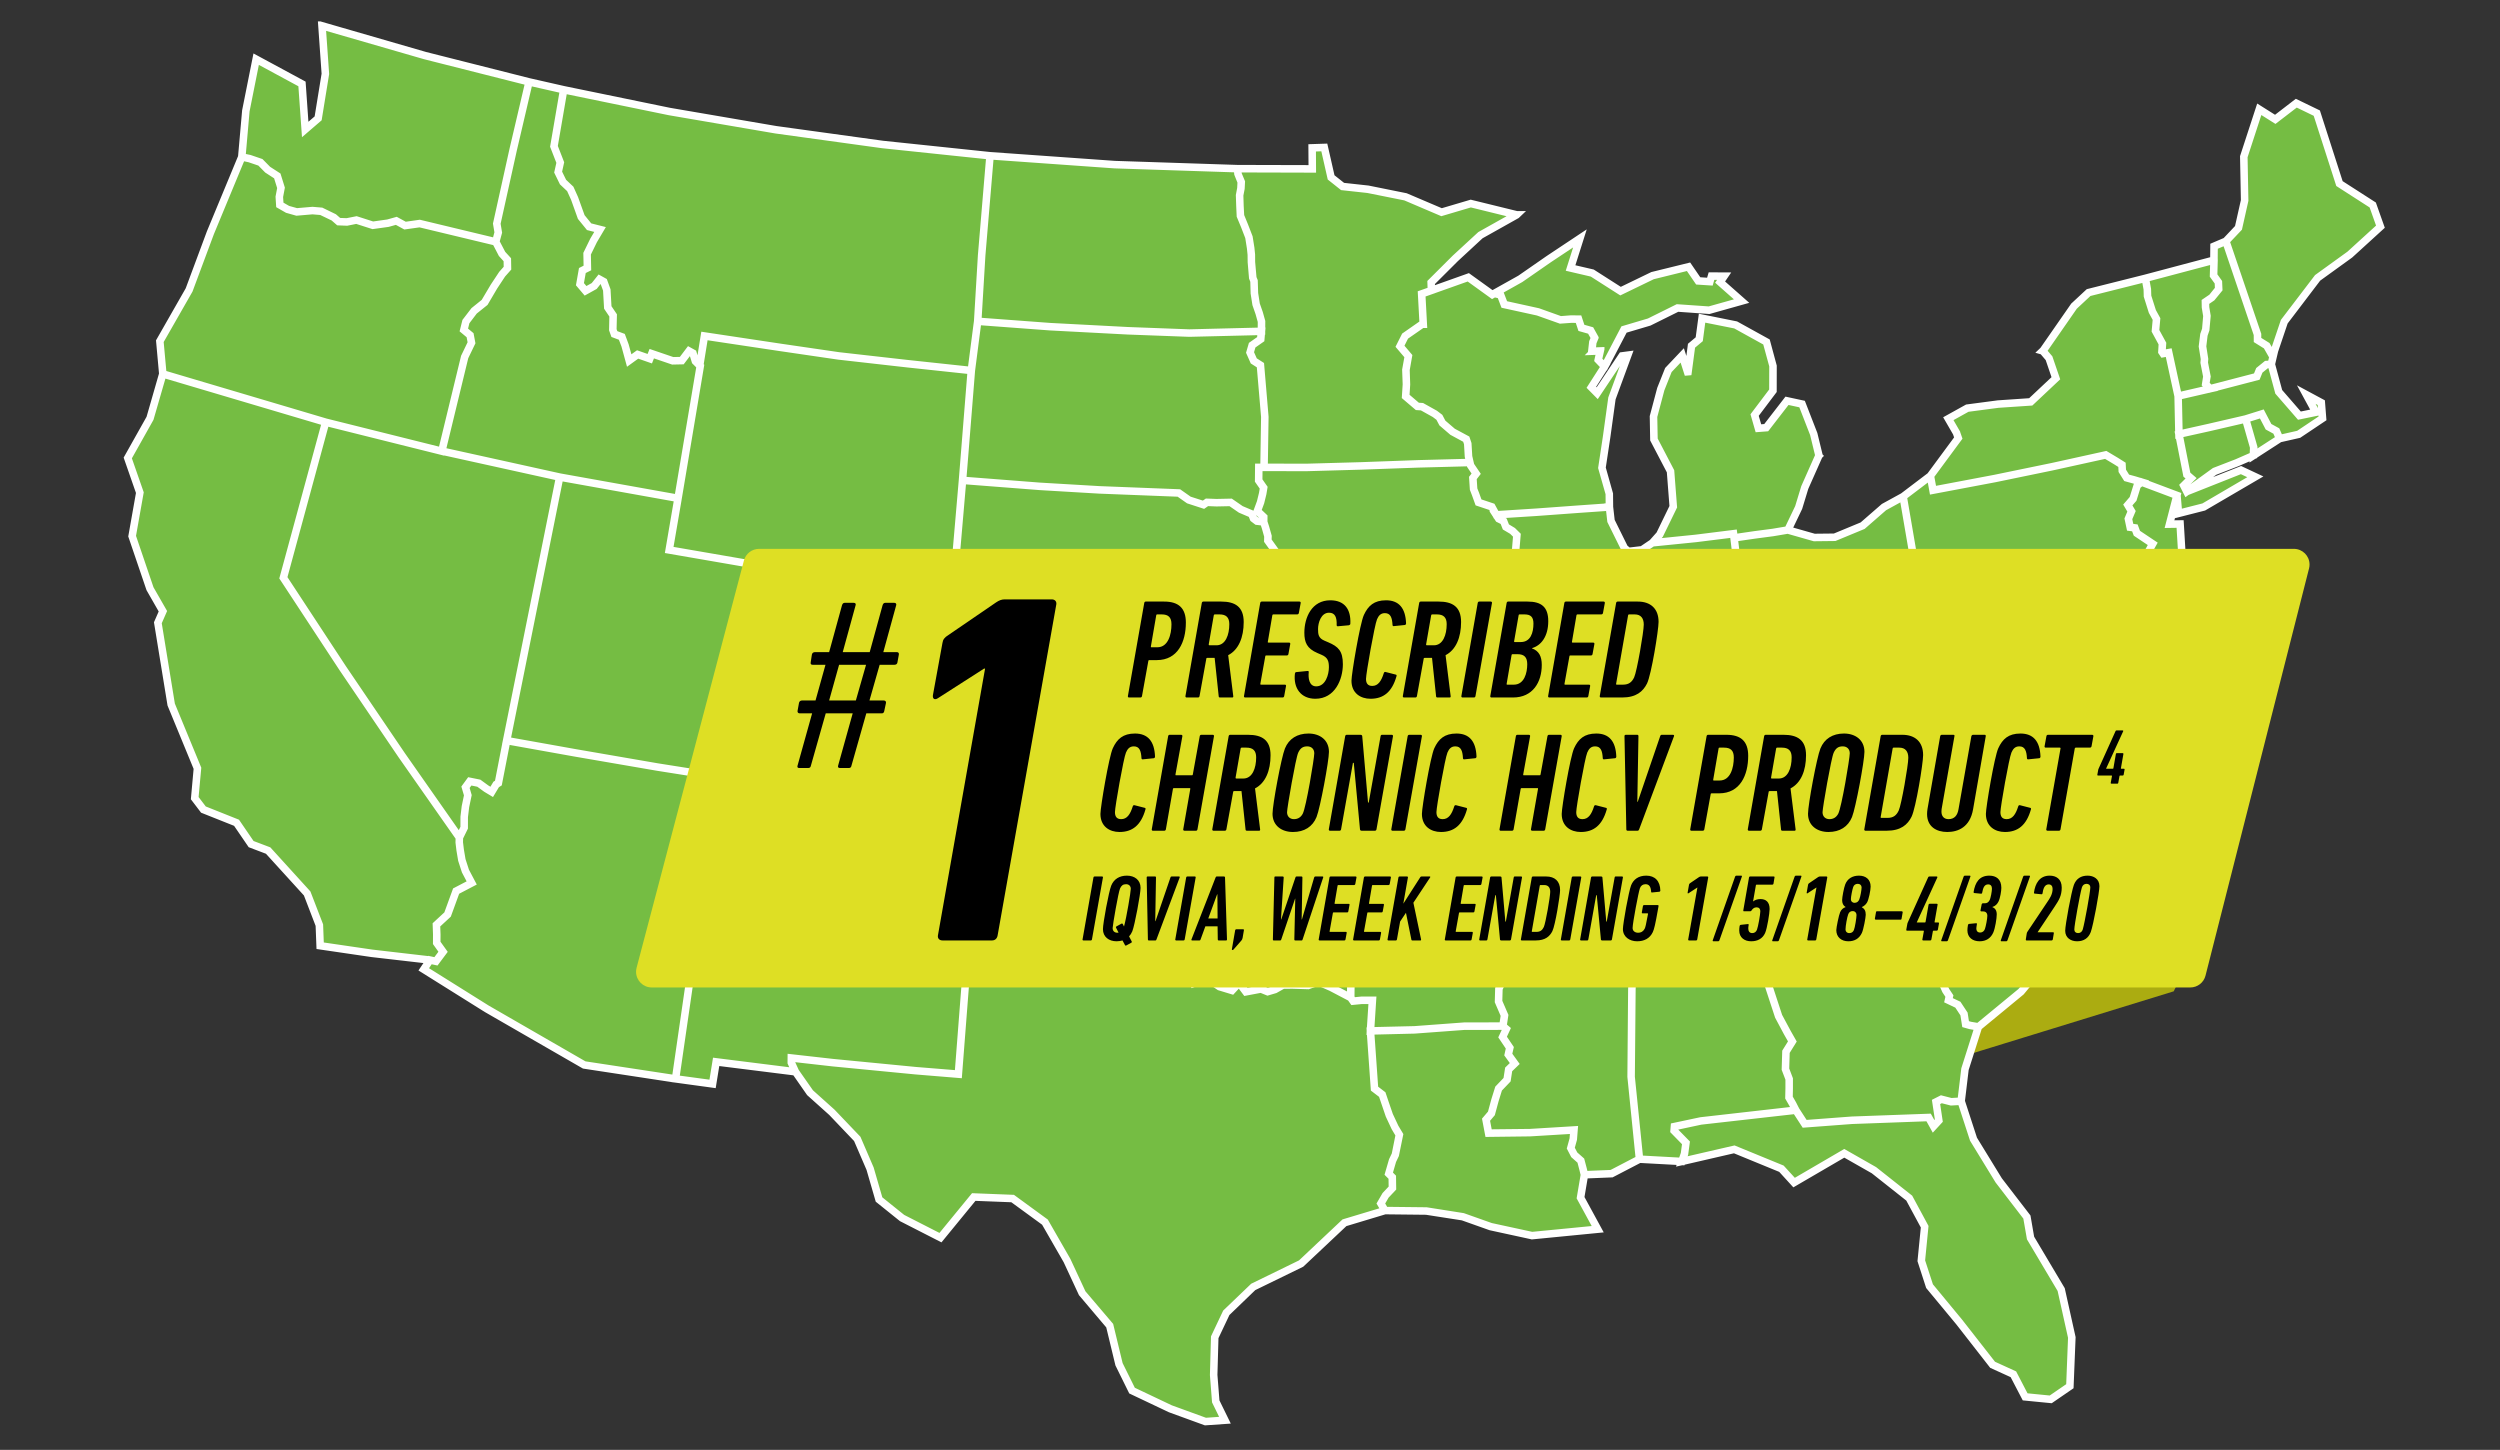 <?xml version="1.0" encoding="UTF-8"?>
<svg width="319px" height="185px" viewBox="0 0 319 185" version="1.1" xmlns="http://www.w3.org/2000/svg" xmlns:xlink="http://www.w3.org/1999/xlink">
    <rect x="0" y="0" width="319" height="185" fill="#333333" stroke="none"/>
    <title>Graphics/map</title>
    <g id="Graphics/map" stroke="none" stroke-width="1" fill="none" fill-rule="evenodd">
        <g id="Group" transform="translate(16, 3)">
            <path d="M224,114 L228.634,123.493 L259.528,133.007 C262.168,133.82 264.966,132.339 265.779,129.7 C265.925,129.223 266,128.727 266,128.229 L266,114.288 L266,114.288 L224,114 Z" id="Path-2" fill="#ABAC11" transform="translate(245, 124.5) scale(-1, 1) translate(-245, -124.5) "></path>
            <g id="US-Map">
                <polygon id="Fill-1" fill="#75BD43" points="24.851 0.001 25.303 6.415 24.397 11.993 23.125 13.085 22.738 7.58 16.534 4.227 15.161 11.108 14.642 16.98 10.647 26.622 7.941 33.898 4.179 40.489 4.559 44.687 2.95 50.283 0.069 55.415 1.623 59.876 0.64 65.43 2.944 72.198 4.547 75.007 3.921 76.436 5.634 86.943 5.64 86.965 8.976 95.067 8.629 98.907 9.824 100.477 14.043 102.157 15.905 104.883 18.091 105.712 23.011 111.119 24.538 115.088 24.645 117.857 31.439 118.857 38.497 119.671 37.772 120.751 46.003 125.904 58.441 133.073 58.475 133.092 69.956 134.842 69.956 134.845 70.17 134.872 70.379 134.9 70.379 134.9 75.1 135.546 75.557 132.73 85.385 133.961 87.194 136.561 90.005 139.083 93.208 142.445 94.823 146.191 95.978 150.181 98.979 152.592 104.062 155.19 108.346 149.957 113.14 150.144 117.176 153.088 119.965 157.943 121.903 162.117 125.404 166.254 126.583 171.141 128.288 174.601 133.257 176.957 137.784 178.607 140.634 178.411 139.338 175.761 139.077 172.444 139.212 167.68 140.653 164.638 144.019 161.395 150.124 158.418 150.152 158.399 155.662 153.213 160.748 151.68 165.972 151.738 170.594 152.457 174.154 153.721 179.439 154.871 179.47 154.881 188.208 154.027 185.901 149.789 186.353 147.106 189.697 146.968 193.245 145.123 198.306 145.398 198.272 145.496 198.616 145.42 198.748 145.423 198.761 145.386 205.275 143.881 211.187 146.31 212.882 148.167 219.332 144.407 222.99 146.491 227.452 150.019 229.369 153.571 228.942 157.898 230.017 161.217 233.843 165.835 238.119 171.318 240.754 172.521 242.274 175.437 245.729 175.776 248.324 173.995 248.579 167.64 247.216 161.502 247.21 161.471 243.3 154.896 242.836 152.206 239.212 147.497 236.018 142.286 234.458 137.492 234.937 133.48 236.629 128.15 242.031 123.695 246.291 118.551 246.322 118.515 247.624 113.395 249.488 112.63 253.628 108.243 258.573 104.467 261.03 98.583 258.791 92.206 258.859 92.191 258.699 91.943 258.65 91.805 258.613 91.814 256.208 88.13 254.338 84.936 251.346 82.76 253.92 83.694 252.492 77.568 252.689 76.108 253.776 80.132 257.148 82.693 256.328 87.681 257.262 87.947 259.104 81.732 260.655 78.881 260.133 78.238 257.922 75.169 256.128 72.036 256.221 72.002 257.83 73.422 259.006 73.495 259.952 75.429 262.695 68.915 262.381 63.646 261.107 63.664 261.672 61.467 261.786 62.78 265.268 61.892 272.237 57.82 269.958 56.752 264.519 58.906 266.675 57.342 269.495 56.25 271.307 55.461 271.307 55.531 271.635 55.317 271.743 55.271 271.743 55.249 274.964 53.166 277.397 52.615 280.576 50.488 280.401 48.249 277.756 46.826 279.184 49.454 277.483 49.803 274.961 46.896 274.037 43.475 274.424 41.817 275.662 38.148 279.866 32.616 283.966 29.654 287.99 25.985 286.939 23.017 282.695 20.288 279.799 11.283 276.979 9.918 274.31 11.971 272.166 10.619 270.096 16.962 270.204 22.555 269.436 25.97 267.897 27.601 266.3 28.28 266.285 30.027 257.686 32.31 250.401 34.14 248.487 35.921 244.571 41.557 244.233 41.881 244.55 41.97 245.268 42.814 246.082 45.204 243.033 48.071 238.933 48.35 234.958 48.876 232.314 50.345 233.456 52.321 233.641 52.86 230.155 57.581 226.727 60.182 224.28 61.525 221.558 63.894 218.06 65.344 215.527 65.371 212.437 64.49 213.705 61.843 214.485 59.285 216.276 55.253 216.362 55.167 216.282 55.084 216.307 55.078 215.637 52.327 214.105 48.374 211.933 47.906 209.258 51.367 208.53 51.422 208.122 50.005 210.441 46.93 210.447 43.683 209.587 40.495 205.557 38.267 201 37.349 200.622 40.18 199.636 41.003 199.289 43.634 198.745 41.942 196.703 44.096 195.717 46.572 194.774 50.124 194.829 53.135 196.952 57.196 197.293 61.62 195.609 65.087 194.7 66.109 193.463 66.947 191.859 67.137 191.448 66.803 189.771 63.41 189.578 61.681 189.556 59.992 188.625 56.678 189.218 52.756 189.888 47.897 192.035 42.059 190.855 42.215 187.769 46.838 187.329 46.391 188.896 43.943 188.905 43.946 188.966 43.83 189.114 43.567 189.105 43.564 191.374 39.222 194.507 38.292 198.091 36.514 201.902 36.783 202.099 36.799 206.66 35.517 203.767 32.962 204.402 32.028 202.228 32.016 202.022 32.717 200.809 32.637 199.553 30.798 194.802 31.967 190.797 33.907 187.256 31.643 184.676 31.043 185.984 26.909 181.506 29.887 177.882 32.402 174.427 34.336 171.387 32.148 166.847 33.763 166.829 33.13 169.842 30.125 173.02 27.185 177.63 24.599 178.051 24.198 177.554 24.198 171.666 22.754 167.959 23.85 163.417 21.916 158.583 20.943 155.398 20.591 154.04 19.514 153.149 15.597 151.218 15.661 151.236 18.339 141.912 18.311 126.255 17.794 110.345 16.665 96.657 15.227 83.021 13.345 69.452 11.02 55.972 8.247 51.553 7.244 38.294 3.89 24.86 0.001"></polygon>
                <polygon id="Fill-2" fill="#75BD43" points="179.499 154.45 174.284 153.318 170.718 152.055 166.022 151.317 160.844 151.259 160.445 150.564 160.964 149.662 161.888 148.68 161.867 147.125 161.443 146.703 161.885 145.173 162.241 144.429 162.785 141.758 162.192 140.767 161.473 139.231 160.93 137.658 160.555 136.538 159.594 135.798 159.096 128.754 164.508 128.622 170.844 128.151 175.69 128.145 175.945 128.362 175.485 129.344 176.424 130.74 176.231 131.606 177.002 132.68 176.305 133.35 176.105 134.672 175.033 135.792 174.557 137.321 174.112 138.965 173.39 139.815 173.768 141.801 179.231 141.737 184.609 141.409 184.542 142.306 184.204 143.524 184.701 144.478 185.527 145.21 185.804 146.271 185.957 146.905 185.454 149.864 187.527 153.667"></polygon>
                <path d="M24.851,0.001 L25.303,6.415 L24.397,11.993 L23.125,13.085 L22.738,7.58 L16.534,4.227 L15.161,11.108 L14.642,16.98 L10.647,26.622 L7.941,33.898 L4.179,40.489 L4.559,44.687 L2.95,50.283 L0.069,55.415 L1.623,59.876 L0.64,65.43 L2.941,72.198 L4.547,75.007 L3.921,76.436 L5.634,86.943 L5.64,86.965 L8.976,95.067 L8.629,98.907 L9.824,100.477 L14.043,102.157 L15.905,104.883 L18.091,105.712 L23.011,111.119 L24.538,115.088 L24.645,117.86 L31.439,118.857 L38.497,119.671 L37.772,120.751 L46.003,125.904 L58.441,133.073 L58.475,133.092 L69.956,134.842 L69.956,134.845 L70.17,134.872 L70.379,134.9 L70.379,134.9 L75.1,135.546 L75.557,132.73 L85.385,133.961 L87.194,136.561 L90.005,139.083 L93.208,142.445 L94.823,146.191 L95.978,150.181 L98.979,152.592 L104.062,155.19 L108.346,149.957 L113.14,150.144 L117.176,153.088 L119.965,157.943 L121.903,162.117 L125.404,166.254 L126.583,171.141 L128.288,174.601 L133.257,176.957 L137.784,178.607 L140.634,178.411 L139.338,175.761 L139.077,172.444 L139.212,167.68 L140.653,164.638 L144.019,161.395 L150.124,158.418 L150.152,158.399 L155.662,153.213 L160.748,151.68 L165.972,151.738 L170.594,152.457 L174.154,153.721 L179.439,154.871 L179.47,154.881 L188.208,154.027 L185.901,149.789 L186.353,147.106 L189.697,146.968 L193.245,145.123 L198.306,145.398 L198.272,145.496 L198.616,145.42 L198.748,145.423 L198.761,145.386 L205.275,143.881 L211.187,146.307 L212.882,148.167 L219.332,144.407 L222.993,146.491 L227.452,150.019 L229.369,153.571 L228.942,157.898 L230.017,161.217 L233.843,165.835 L238.119,171.318 L240.754,172.521 L242.274,175.437 L245.729,175.776 L248.324,173.995 L248.579,167.64 L247.216,161.502 L247.21,161.471 L243.3,154.896 L242.836,152.206 L239.212,147.497 L236.018,142.286 L234.458,137.492 L234.937,133.48 L236.629,128.15 L242.031,123.695 L246.291,118.548 L246.322,118.515 L247.624,113.395 L249.488,112.63 L253.628,108.243 L258.573,104.467 L261.03,98.583 L258.791,92.206 L258.859,92.191 L258.699,91.943 L258.65,91.805 L258.613,91.814 L256.208,88.13 L254.341,84.936 L251.346,82.76 L253.92,83.694 L252.492,77.568 L252.689,76.108 L253.776,80.132 L257.148,82.693 L256.328,87.681 L257.262,87.947 L259.104,81.732 L260.655,78.881 L260.133,78.238 L257.922,75.169 L256.128,72.036 L256.221,72.002 L257.83,73.422 L259.006,73.495 L259.952,75.429 L262.695,68.915 L262.381,63.646 L261.107,63.664 L261.672,61.467 L261.786,62.78 L265.268,61.892 L272.234,57.82 L269.958,56.752 L264.519,58.906 L266.675,57.342 L269.495,56.25 L271.307,55.461 L271.307,55.531 L271.635,55.317 L271.743,55.271 L271.743,55.249 L274.964,53.166 L277.397,52.615 L280.576,50.488 L280.401,48.249 L277.756,46.826 L279.184,49.454 L277.483,49.803 L274.961,46.896 L274.037,43.475 L274.424,41.817 L275.662,38.148 L279.866,32.616 L283.966,29.654 L287.99,25.985 L286.939,23.017 L282.695,20.288 L279.799,11.283 L276.979,9.918 L274.31,11.971 L272.166,10.619 L270.096,16.962 L270.204,22.555 L269.436,25.97 L267.897,27.601 L266.3,28.28 L266.285,30.027 L257.686,32.31 L250.401,34.14 L248.487,35.921 L244.571,41.557 L244.233,41.881 L244.55,41.97 L245.268,42.814 L246.082,45.204 L243.033,48.071 L238.933,48.35 L234.958,48.876 L232.314,50.345 L233.456,52.321 L233.641,52.86 L230.155,57.581 L226.727,60.182 L224.28,61.525 L221.558,63.894 L218.06,65.344 L215.527,65.371 L212.437,64.49 L213.705,61.843 L214.485,59.285 L216.276,55.253 L216.362,55.167 L216.282,55.084 L216.307,55.078 L215.637,52.327 L214.101,48.374 L211.933,47.906 L209.258,51.367 L208.53,51.422 L208.122,50.005 L210.441,46.93 L210.447,43.683 L209.587,40.495 L205.557,38.267 L201,37.349 L200.622,40.18 L199.636,41.003 L199.289,43.634 L198.745,41.942 L196.703,44.099 L195.717,46.572 L194.774,50.124 L194.829,53.135 L196.952,57.196 L197.293,61.62 L195.609,65.087 L194.7,66.109 L193.463,66.947 L191.859,67.137 L191.448,66.803 L189.771,63.41 L189.574,61.678 L189.556,59.992 L188.625,56.678 L189.218,52.756 L189.888,47.897 L192.035,42.059 L190.855,42.215 L187.769,46.838 L187.329,46.391 L188.896,43.943 L188.905,43.946 L188.966,43.83 L189.114,43.567 L189.105,43.564 L191.374,39.222 L194.507,38.292 L198.091,36.514 L201.902,36.783 L202.099,36.799 L206.66,35.517 L203.767,32.962 L204.402,32.028 L202.228,32.016 L202.022,32.717 L200.809,32.637 L199.55,30.798 L194.802,31.967 L190.797,33.907 L187.256,31.643 L184.676,31.043 L185.984,26.909 L181.506,29.887 L177.882,32.402 L174.427,34.336 L171.387,32.148 L166.847,33.763 L166.829,33.13 L169.842,30.125 L173.02,27.185 L177.63,24.599 L178.051,24.198 L177.554,24.198 L171.666,22.754 L167.959,23.85 L163.417,21.916 L158.583,20.94 L155.398,20.591 L154.04,19.514 L153.149,15.597 L151.218,15.661 L151.236,18.336 L141.912,18.311 L126.255,17.794 L110.345,16.665 L96.657,15.227 L83.021,13.345 L69.452,11.02 L55.972,8.247 L51.553,7.244 L38.294,3.89 L24.86,0.001 L24.851,0.001 Z M24.793,12.21 L25.73,6.433 L25.318,0.576 L38.18,4.297 L51.252,7.605 L49.271,16.059 L47.173,25.535 L47.36,26.655 L47.105,27.604 L37.56,25.309 L35.726,25.569 L34.593,24.951 L33.463,25.269 L31.589,25.532 L29.495,24.859 L28.248,25.107 L27.299,25.073 L26.718,24.566 L25.051,23.755 L23.871,23.657 L21.881,23.828 L20.791,23.525 L19.913,23.02 L19.854,22.13 L20.075,20.958 L19.562,19.312 L18.294,18.492 L17.345,17.528 L15.905,17.035 L15.082,16.861 L15.579,11.179 L16.838,4.872 L22.33,7.841 L22.763,13.957 L24.793,12.21 Z M55.456,57.67 L49.737,56.406 L40.637,54.396 L43.494,42.619 L44.387,40.767 L44.179,39.657 L43.423,39.029 L43.647,38.13 L44.642,36.82 L46.003,35.728 L47.204,33.687 L48.239,32.117 L48.967,31.297 L48.945,30.055 L48.245,29.29 L47.483,27.83 L47.796,26.677 L47.606,25.545 L49.685,16.154 L51.663,7.703 L55.68,8.615 L54.467,15.695 L55.269,17.757 L54.995,18.987 L55.665,20.361 L56.589,21.23 L57.118,22.393 L57.978,24.798 L59.049,26.117 L60.241,26.42 L59.55,27.586 L58.702,29.324 L58.736,31.065 L58.119,31.377 L57.775,33.326 L58.666,34.378 L59.962,33.659 L60.554,32.91 L60.871,33.087 L61.215,34.027 L61.344,36.303 L62.022,37.31 L61.986,39.109 L62.228,39.788 L63.18,40.146 L63.555,41.135 L64.163,43.356 L65.395,42.466 L67.035,43.038 L67.29,42.395 L69.805,43.252 L71.104,43.224 L71.983,42.062 L72.241,42.205 L72.545,43.206 L72.932,43.592 L73.051,43.714 L73.125,43.781 L70.342,60.338 L55.456,57.67 Z M58.226,33.2 L58.5,31.658 L59.166,31.325 L59.129,29.418 L59.925,27.788 L60.895,26.147 L59.289,25.741 L58.355,24.587 L57.508,22.237 L56.943,20.979 L56.015,20.104 L55.444,18.935 L55.711,17.724 L54.903,15.649 L56.098,8.706 L69.375,11.436 L82.956,13.764 L96.605,15.649 L110.097,17.063 L109.046,29.578 L108.543,37.977 L108.46,38.595 L107.756,44.047 L99.82,43.197 L91.04,42.205 L83.481,41.101 L73.709,39.629 L73.134,43.197 L72.916,42.983 L72.597,41.918 L71.863,41.511 L70.886,42.805 L69.87,42.827 L67.041,41.86 L66.786,42.502 L65.327,41.991 L64.412,42.652 L63.957,41.006 L63.515,39.816 L62.56,39.461 L62.409,39.039 L62.452,37.184 L61.761,36.162 L61.639,33.971 L61.212,32.79 L60.447,32.365 L59.682,33.329 L58.764,33.837 L58.226,33.2 Z M277.034,10.414 L279.448,11.586 L282.335,20.56 L286.586,23.296 L287.495,25.863 L283.708,29.317 L279.59,32.292 L275.281,37.946 L274.046,41.6 L273.813,41.701 L273.389,40.96 L272.271,40.266 L272.271,39.641 L268.263,27.83 L269.826,26.178 L270.628,22.598 L270.523,17.026 L272.4,11.268 L274.335,12.488 L277.034,10.414 Z M151.645,16.071 L152.815,16.032 L153.659,19.755 L155.226,21.001 L158.515,21.359 L163.269,22.313 L167.931,24.302 L171.675,23.192 L176.958,24.492 L172.79,26.83 L169.547,29.819 L166.399,32.959 L166.43,33.913 L165.18,34.354 L165.385,38.166 L163.122,39.745 L162.385,41.214 L163.481,42.502 L163.18,44.173 L163.248,46.049 L163.143,47.676 L164.768,49.063 L165.385,49.102 L166.97,49.987 L167.498,50.387 L167.879,51.11 L169.218,52.26 L170.92,53.181 L171.073,53.634 L171.168,55.262 L171.294,55.809 L164.952,55.975 L157.618,56.241 L150.791,56.431 L145.508,56.424 L145.603,50.185 L145.035,43.472 L144.151,42.906 L143.733,41.961 L143.96,41.174 L145.075,40.394 L145.155,39.482 L145.173,39.479 L145.173,39.286 L145.192,39.057 L145.177,39.057 L145.183,37.989 L144.876,36.894 L144.489,35.789 L144.274,34.409 L144.224,32.809 L144.065,32.42 L143.89,30.434 L143.884,29.483 L143.798,28.635 L143.573,27.225 L143.002,25.747 L142.492,24.498 L142.428,23.277 L142.388,21.937 L142.554,21.071 L142.6,20.181 L142.173,19.159 L142.139,18.737 L151.66,18.764 L151.645,16.071 Z M127.898,38.993 L117.993,38.472 L108.979,37.799 L109.47,29.611 L110.524,17.103 L126.236,18.219 L141.709,18.73 L141.755,19.229 L142.167,20.257 L142.13,21.004 L141.961,21.903 L142.007,23.296 L142.068,24.596 L142.612,25.903 L143.156,27.313 L143.374,28.69 L143.457,29.504 L143.469,30.453 L143.641,32.487 L143.804,32.897 L143.847,34.437 L144.071,35.872 L144.47,37.022 L144.756,38.047 L144.75,39.066 L135.757,39.289 L127.898,38.993 Z M25.613,50.669 L4.974,44.546 L4.612,40.581 L8.319,34.094 L11.043,26.781 L14.983,17.274 L15.779,17.442 L17.112,17.895 L18.008,18.804 L19.203,19.581 L19.639,20.982 L19.427,22.102 L19.501,23.274 L20.601,23.905 L21.841,24.256 L23.871,24.082 L24.934,24.171 L26.464,24.905 L27.133,25.49 L28.282,25.535 L29.47,25.297 L31.553,25.964 L33.54,25.688 L34.544,25.407 L35.644,26.007 L37.542,25.741 L47.115,28.041 L47.879,29.51 L48.524,30.223 L48.54,31.138 L47.913,31.848 L46.844,33.464 L45.671,35.443 L44.354,36.505 L43.254,37.94 L42.944,39.182 L43.788,39.886 L43.942,40.709 L43.104,42.453 L43.091,42.475 L40.217,54.316 L25.613,50.669 Z M180.309,36.591 L176.104,35.667 L175.637,34.449 L175.256,34.36 L178.106,32.76 L181.746,30.235 L185.213,27.931 L184.132,31.352 L187.09,32.041 L190.766,34.391 L194.931,32.374 L199.366,31.279 L200.573,33.047 L202.339,33.161 L202.544,32.442 L203.601,32.448 L203.205,33.032 L205.794,35.321 L202.059,36.367 L198.008,36.086 L194.369,37.891 L191.079,38.867 L188.702,43.411 L188.168,42.854 L188.46,41.563 L188.46,41.557 L187.354,41.597 L187.449,40.737 L187.719,40.088 L187.719,40.085 L187.111,38.99 L185.953,38.659 L185.576,37.515 L184.461,37.502 L183.14,37.603 L180.309,36.591 Z M265.671,45.941 L265.818,45.045 L265.471,43.261 L265.508,42.811 L265.256,41.199 L265.425,39.782 L265.655,39.115 L265.818,37.307 L265.637,36.196 L265.625,35.636 L266.368,35.128 L267.323,33.959 L267.277,32.94 L266.669,32.09 L266.721,30.199 L266.715,30.04 L266.712,30.037 L266.724,28.562 L267.891,28.063 L271.841,39.712 L271.847,40.498 L273.076,41.263 L273.631,42.239 L273.883,42.132 L273.911,42.12 L273.644,43.276 L273.122,43.31 L272.114,44.127 L271.81,44.874 L266.088,46.364 L265.671,45.941 Z M260.081,41.832 L260.146,40.798 L259.255,39.167 L259.387,37.662 L258.843,36.67 L258.238,34.767 L258.211,33.889 L257.99,32.668 L266.285,30.468 L266.236,32.221 L266.859,33.084 L266.89,33.818 L266.104,34.798 L265.195,35.416 L265.21,36.22 L265.391,37.325 L265.247,39.002 L265.014,39.663 L264.823,41.205 L265.081,42.824 L265.041,43.283 L265.385,45.051 L265.219,46.085 L265.606,46.477 L262.093,47.288 L260.892,41.75 L260.118,41.887 L260.081,41.832 Z M174.504,61.498 L172.824,60.938 L172.471,59.956 L172.243,59.383 L172.157,58.055 L172.621,57.453 L171.844,56.302 L171.595,55.219 L171.497,53.579 L171.267,52.89 L169.479,51.927 L168.214,50.84 L167.83,50.109 L167.216,49.641 L165.505,48.686 L164.94,48.649 L163.583,47.49 L163.675,46.055 L163.613,44.204 L163.933,42.38 L162.891,41.153 L163.454,40.03 L165.527,38.589 L165.834,38.589 L165.622,34.648 L166.863,34.21 L166.863,34.207 L171.319,32.622 L174.246,34.733 L174.403,34.847 L174.703,34.678 L174.71,34.669 L175.321,34.813 L175.788,36.037 L180.176,36.998 L183.008,38.004 L183.082,38.032 L183.14,38.026 L184.467,37.931 L185.266,37.937 L185.619,39.011 L186.823,39.351 L187.246,40.113 L187.041,40.596 L186.878,42.037 L186.881,42.037 L186.878,42.04 L187.922,42.003 L187.701,42.983 L187.701,42.986 L188.484,43.8 L186.786,46.449 L187.833,47.508 L191.101,42.609 L191.393,42.57 L189.479,47.771 L188.797,52.698 L188.199,56.663 L188.192,56.709 L189.135,60.023 L189.148,61.479 L189.095,61.482 L189.102,61.498 L185.41,61.758 L180.097,62.146 L175.035,62.471 L174.504,61.498 Z M230.542,57.771 L234.114,52.93 L233.865,52.214 L233.859,52.174 L232.898,50.507 L235.093,49.286 L238.972,48.772 L243.211,48.487 L246.574,45.323 L245.643,42.603 L244.94,41.774 L248.797,36.214 L250.609,34.525 L257.575,32.775 L257.784,33.916 L257.808,34.807 L258.441,36.82 L258.954,37.753 L258.819,39.256 L259.706,40.89 L259.645,41.951 L259.918,42.355 L260.563,42.236 L261.718,47.569 L261.816,52.233 L261.783,52.242 L261.819,52.425 L261.826,52.667 L261.862,52.658 L262.848,57.679 L263.269,58.04 L262.388,58.915 L262.956,60.044 L263.137,59.913 L269.943,57.214 L271.325,57.863 L265.133,61.488 L262.167,62.244 L261.995,60.231 L262.028,60.078 L261.979,60.06 L261.896,60.029 L257.682,58.447 L257.704,58.426 L257.326,58.312 L257.219,58.273 L257.21,58.282 L256.386,58.031 L255.499,57.792 L255.014,57.012 L254.974,56.192 L254.135,55.663 L252.725,54.821 L245.824,56.342 L238.49,57.853 L230.821,59.304 L230.542,57.771 Z M199.587,44.626 L200.038,41.223 L201.024,40.397 L201.362,37.851 L205.382,38.653 L209.221,40.777 L210.023,43.714 L210.014,46.789 L207.655,49.916 L208.217,51.871 L209.479,51.774 L212.105,48.377 L213.791,48.741 L215.229,52.441 L215.877,55.106 L214.092,59.126 L213.315,61.675 L211.995,64.432 L210.189,64.735 L207.855,65.041 L205.45,65.393 L205.382,64.863 L200.358,65.491 L195.376,65.996 L195.95,65.347 L197.726,61.7 L197.369,57.076 L195.256,53.028 L195.201,50.176 L196.119,46.719 L197.068,44.329 L198.561,42.756 L199.172,44.662 L199.587,44.626 Z M135.809,60.619 L134.495,59.695 L124.283,59.295 L116.7,58.848 L107.044,58.098 L107.274,55.259 L108.153,44.301 L108.619,40.679 L108.939,38.222 L117.965,38.895 L127.879,39.418 L135.757,39.712 L144.725,39.494 L144.664,40.165 L143.592,40.914 L143.278,41.994 L143.81,43.194 L144.627,43.717 L145.18,50.198 L145.081,56.424 L144.412,56.424 L144.393,58.38 L145.02,59.282 L144.912,59.928 L144.648,61.014 L144.188,62.26 L145.041,63.061 L145.038,63.361 L144.473,63.297 L144.129,63.034 L143.89,62.434 L142.437,61.819 L141.095,60.892 L139.224,60.932 L137.947,60.883 L137.529,61.17 L135.809,60.619 Z M100.456,71.259 L90.069,70.114 L84.891,69.456 L79.71,68.743 L69.633,67.002 L70.693,60.834 L70.729,60.601 L70.763,60.414 L73.58,43.637 L73.466,43.521 L73.534,43.402 L74.065,40.113 L83.417,41.517 L90.984,42.625 L99.774,43.619 L107.71,44.467 L106.605,58.273 L105.714,68.615 L105.447,71.727 L100.456,71.259 Z M266.07,46.804 L266.439,46.722 L266.429,46.713 L272.123,45.229 L272.467,44.384 L273.281,43.723 L273.656,43.699 L274.574,47.101 L277.326,50.268 L279.829,49.754 L278.81,47.875 L279.992,48.512 L280.133,50.274 L277.228,52.22 L275.007,52.722 L274.627,51.844 L273.622,51.296 L272.716,49.564 L270.483,50.262 L265.831,51.339 L262.24,52.141 L262.145,47.71 L265.95,46.832 L265.953,46.835 L266.07,46.804 Z M31.491,118.435 L25.057,117.493 L24.962,114.999 L23.377,110.892 L18.34,105.351 L16.181,104.534 L14.323,101.814 L10.088,100.125 L9.065,98.782 L9.412,95 L6.052,86.848 L4.363,76.491 L5.023,74.982 L3.34,72.045 L1.08,65.396 L2.066,59.842 L0.536,55.455 L3.334,50.47 L4.925,44.975 L25.296,51.018 L19.928,70.763 L27.545,82.366 L35.078,93.479 L42.4,103.931 L42.388,104.501 L42.508,105.501 L42.723,106.777 L43.19,108.218 L43.902,109.574 L42.029,110.553 L40.929,113.573 L39.473,114.922 L39.519,116.256 L39.513,117.379 L40.272,118.447 L39.538,119.429 L38.77,119.264 L38.761,119.279 L31.491,118.435 Z M271.786,54.053 L270.803,50.608 L272.501,50.075 L273.303,51.608 L274.295,52.147 L274.614,52.884 L271.761,54.729 L271.786,54.053 Z M262.91,58.998 L263.896,58.019 L263.238,57.453 L262.28,52.563 L265.923,51.755 L270.391,50.718 L271.359,54.102 L271.325,54.989 L269.332,55.861 L266.497,56.957 L263.112,59.405 L262.91,58.998 Z M35.429,93.234 L27.901,82.133 L20.389,70.689 L25.705,51.128 L33.371,53.043 L40.321,54.778 L40.511,54.827 L40.518,54.809 L40.518,54.806 L55.164,58.04 L48.503,91.135 L48.478,91.251 L48.438,91.46 L48.395,91.668 L48.398,91.668 L47.403,96.787 L47.158,96.94 L46.669,97.754 L46.175,97.457 L45.183,96.735 L43.853,96.465 L43.162,97.411 L43.475,98.479 L43.18,99.892 L43.021,101.22 L43.018,102.57 L42.581,103.451 L35.429,93.234 Z M238.576,58.27 L245.913,56.755 L252.655,55.271 L253.911,56.024 L254.559,56.431 L254.593,57.144 L255.225,58.153 L256.27,58.441 L256.81,58.603 L256.525,58.833 L255.99,60.552 L255.247,61.412 L255.748,62.257 L255.358,63.178 L255.631,64.469 L256.254,64.551 L256.491,65.179 L258.407,66.461 L258.026,67.155 L257.025,68.306 L256.746,68.814 L255.92,69.585 L254.725,69.496 L254.23,69.998 L253.982,70.552 L249.519,71.552 L245.066,72.458 L241.377,73.229 L239.731,73.563 L234.882,74.465 L229.639,75.395 L228.601,69.364 L228.46,68.541 L227.074,60.451 L230.173,58.101 L230.333,58.979 L230.48,59.799 L238.576,58.27 Z M157.627,56.663 L164.968,56.4 L171.39,56.232 L171.448,56.473 L172.099,57.434 L171.721,57.924 L171.82,59.445 L172.075,60.105 L172.495,61.274 L174.209,61.846 L174.565,62.501 L174.535,62.501 L174.728,62.798 L174.789,62.911 L174.799,62.911 L175.09,63.358 L175.696,63.661 L175.978,64.38 L176.86,64.903 L177.336,65.374 L177.194,67.094 L176.362,68.655 L176.082,69.111 L175.008,69.545 L173.149,70.007 L172.661,71.467 L173.401,72.011 L173.641,72.911 L173.06,74.067 L172.772,75.099 L171.46,76.206 L171.426,77.158 L171.021,76.867 L169.906,75.747 L164.089,76.133 L158.054,76.356 L153.352,76.448 L148.804,76.476 L148.506,75.429 L148.65,74.22 L148.53,73.018 L147.99,71.001 L147.612,70.09 L147.277,69.891 L147.243,68.422 L146.903,67.195 L145.99,65.925 L146.006,65.393 L145.674,64.221 L145.462,63.569 L145.468,62.884 L144.685,62.143 L145.051,61.152 L145.33,60.014 L145.468,59.181 L144.82,58.251 L144.833,56.85 L150.797,56.856 L157.627,56.663 Z M67.904,94.663 L57.452,92.858 L48.899,91.328 L50.146,85.132 L55.582,58.123 L69.006,60.531 L70.272,60.757 L69.145,67.348 L79.436,69.129 L75.6,95.881 L67.904,94.663 Z M131.697,80.215 L124.817,79.939 L115.785,79.431 L116.255,72.565 L105.871,71.76 L106.126,68.814 L107.013,58.52 L116.669,59.27 L124.261,59.72 L134.353,60.115 L135.591,60.984 L137.603,61.638 L138.073,61.311 L139.221,61.357 L140.966,61.32 L142.213,62.18 L143.558,62.752 L143.776,63.3 L144.304,63.704 L145.084,63.796 L145.266,64.346 L145.576,65.448 L145.563,66.054 L146.513,67.379 L146.817,68.456 L146.856,70.133 L147.271,70.38 L147.581,71.124 L148.113,73.076 L148.223,74.217 L148.073,75.463 L148.432,76.739 L148.546,77.345 L149.479,78.483 L150.281,79.33 L150.821,80.459 L143.868,80.459 L131.697,80.215 Z M255.625,70.708 L256.162,69.943 L257.084,69.08 L257.363,68.566 L258.361,67.415 L258.969,66.326 L256.841,64.906 L256.565,64.163 L255.984,64.086 L255.8,63.22 L256.221,62.226 L255.766,61.458 L256.371,60.766 L256.893,59.08 L257.299,58.756 L260.929,60.118 L261.525,60.344 L260.554,64.099 L261.982,64.077 L262.268,68.841 L259.924,74.404 L259.28,73.091 L258.002,73.009 L256.303,71.506 L255.95,71.65 L255.625,70.708 Z M218.146,65.766 L221.786,64.258 L224.507,61.886 L226.684,60.69 L228.165,69.325 L227.471,69.808 L227.888,70.751 L227.913,72.293 L227.679,74.119 L227.415,75.689 L227.446,76.35 L226.331,78.045 L225.821,78.44 L225.213,78.712 L224.488,78.66 L223.386,80.16 L223.364,81.469 L223.312,82.063 L223.214,82.142 L223.07,81.57 L222.007,81.491 L221.42,83.278 L221.562,84.774 L221.082,85.683 L219.943,86.007 L218.976,85.563 L218.361,84.593 L217.216,84.896 L216.153,85.413 L215.176,85.159 L213.957,85.514 L213.128,85.11 L211.939,84.78 L210.355,83.458 L209.24,82.874 L207.541,82.935 L206.224,71.779 L205.502,65.815 L207.91,65.466 L210.25,65.157 L212.117,64.842 L215.468,65.797 L218.146,65.766 Z M171.838,77.589 L171.863,77.473 L171.841,77.455 L171.878,76.408 L173.146,75.337 L173.45,74.236 L174.095,72.96 L173.773,71.76 L173.165,71.311 L173.481,70.362 L175.121,69.952 L176.374,69.45 L176.731,68.863 L177.609,67.213 L177.775,65.212 L177.139,64.585 L176.322,64.092 L176.033,63.355 L175.388,63.031 L175.361,62.994 L175.287,62.878 L180.124,62.569 L185.441,62.18 L189.175,61.92 L189.356,63.532 L191.07,66.996 L192.535,82.751 L192.087,84.792 L192.624,85.3 L192.987,86.362 L192.99,86.38 L193.03,87.167 L192.64,87.598 L192.348,88.782 L191.38,90.346 L190.766,92.298 L190.711,93.51 L190.659,93.503 L190.705,93.776 L190.695,93.938 L190.732,93.944 L190.775,94.226 L190.21,95.297 L190.665,95.823 L189.965,96.267 L188.638,97.025 L188.982,98.531 L188.493,98.984 L187.24,98.503 L185.548,98.209 L185.127,99.121 L185.229,99.476 L184.636,98.922 L184.111,99.121 L183.401,97.72 L183.527,96.698 L182.95,94.917 L182.326,94.737 L180.769,93.308 L180.14,93.323 L179.08,92.488 L178.331,91.606 L178.576,90.502 L179.006,89.492 L179.267,88.054 L177.981,86.83 L176.946,87.362 L176.522,87.194 L176.38,86.175 L175.815,84.78 L175.256,84.468 L173.994,83.626 L172.944,82.546 L172.022,81.224 L171.473,79.281 L171.767,77.923 L171.829,77.966 L171.838,77.589 Z M193.616,67.354 L194.925,66.467 L200.404,65.916 L205.014,65.341 L205.803,71.828 L207.13,83.1 L206.841,83.489 L207.461,84.863 L207.357,85.193 L206.528,85.303 L205.785,85.989 L204.344,85.881 L204.387,87.335 L203.73,87.886 L203.174,89.103 L202.431,89.406 L201.519,91.456 L200.616,91.095 L200.041,90.018 L199.058,91.808 L198.644,92.463 L197.458,91.814 L196.122,92.69 L195.843,93.256 L194.141,92.408 L193.027,93.283 L191.405,92.833 L191.417,93.623 L191.135,93.577 L191.181,92.396 L191.758,90.548 L192.729,88.978 L193.027,87.803 L193.46,87.32 L193.414,86.313 L192.993,85.064 L192.557,84.648 L192.965,82.776 L191.537,67.421 L191.73,67.578 L193.616,67.354 Z M112.898,99.905 L108.948,99.608 L102.369,99.045 L93.033,98.112 L84.372,97.071 L76.021,95.942 L79.86,69.193 L84.833,69.879 L90.02,70.536 L100.413,71.681 L105.41,72.146 L105.41,72.152 L105.625,72.167 L105.834,72.189 L105.834,72.186 L115.803,72.957 L115.361,79.398 L114.694,90.159 L114.031,99.993 L112.898,99.905 Z M226.021,78.816 L226.648,78.336 L227.873,76.469 L227.842,75.714 L228.103,74.181 L228.34,72.317 L228.315,70.656 L227.999,69.955 L228.245,69.79 L229.298,75.888 L234.743,74.921 L235.37,78.568 L236.368,77.485 L237.093,76.583 L238.088,76.114 L238.625,75.322 L240.213,75.294 L240.732,74.621 L241.546,73.988 L243.106,74.181 L243.877,74.949 L244.212,75.389 L244.393,75.634 L244.141,76.671 L241.046,75.362 L240.975,77.482 L240.496,78.21 L239.636,79.291 L239.104,80.169 L238.632,79.942 L237.778,82.161 L237.649,82.76 L237.105,83.066 L236.334,82.773 L235.272,82.252 L234.992,84.064 L234.289,85.438 L234.206,86.457 L233.367,87.469 L232.79,88.883 L232.787,88.889 L232.787,88.892 L232.808,88.975 L233.026,89.709 L233.017,90.211 L232.385,90.765 L231.601,90.802 L231.039,91.386 L230.253,91.221 L230.253,91.23 L230.25,91.227 L230.232,91.971 L228.518,92.769 L227.762,92.393 L226.175,93.485 L225.394,93.13 L224.756,92.665 L224.402,91.726 L224.608,91.466 L224.304,91.475 L224.224,91.258 L224.046,91.484 L223.174,91.515 L222.572,90.848 L221.669,90.098 L221.273,89.159 L220.48,88.192 L220.333,86.842 L220.192,86.377 L221.374,86.041 L222.001,84.859 L221.853,83.323 L222.305,81.94 L222.729,81.971 L222.959,82.886 L223.721,82.28 L223.788,81.488 L223.81,80.3 L224.691,79.101 L225.29,79.141 L226.021,78.816 Z M254.359,70.754 L254.587,70.24 L254.891,69.934 L255.612,69.989 L255.155,70.647 L255.619,72.002 L255.692,72.213 L255.735,72.195 L257.553,75.389 L259.605,78.232 L256.601,78.92 L254.359,70.754 Z M247.292,76.803 L246.276,76.644 L246.445,76.066 L246.497,75.9 L246.316,75.821 L245.496,75.444 L244.737,75.383 L244.209,74.682 L243.306,73.777 L241.737,73.584 L245.152,72.871 L249.611,71.968 L253.982,70.986 L256.3,79.422 L259.885,78.605 L260.146,78.926 L258.754,81.488 L257.63,81.842 L257.547,81.87 L257.547,81.87 L257.498,81.959 L257.311,82.283 L254.147,79.881 L252.824,74.976 L252.406,75.004 L252.059,77.589 L253.327,83.027 L250.155,81.879 L249.577,80.879 L248.668,81.414 L248.162,81.273 L248.266,80.683 L248.404,79.906 L248.407,79.899 L249.19,79.064 L249.169,78.489 L249.811,77.629 L248.656,76.849 L248.278,77.277 L247.292,76.803 Z M235.164,74.845 L239.811,73.979 L241.245,73.688 L240.45,74.306 L240.001,74.872 L238.395,74.9 L237.802,75.781 L236.819,76.24 L236.042,77.21 L235.643,77.647 L235.164,74.845 Z M244.789,75.812 L245.385,75.867 L245.984,76.133 L245.729,76.993 L247.133,77.201 L248.214,77.718 L248.693,78.131 L248.736,78.44 L248.757,78.905 L248.008,79.707 L247.818,80.772 L247.676,81.576 L247.858,81.628 L248.73,81.873 L249.424,81.466 L249.832,82.167 L249.848,82.194 L249.863,82.222 L249.909,82.24 L254.015,85.227 L255.735,88.164 L258.171,91.912 L252.655,93.152 L246.912,94.391 L236.036,96.41 L229.135,97.347 L226.982,97.637 L226.982,97.619 L226.737,97.668 L226.558,97.695 L226.558,97.705 L223.985,98.234 L217.397,98.996 L217.415,98.99 L218.564,98.369 L218.564,98.366 L218.567,98.366 L218.718,98.09 L218.969,97.625 L220.348,96.603 L220.674,96.052 L220.87,95.719 L220.917,95.208 L222.409,94.219 L222.412,94.216 L222.996,93.485 L224.089,92.114 L224.399,92.937 L225.158,93.494 L226.218,93.978 L227.793,92.892 L228.506,93.253 L230.649,92.252 L230.649,92.243 L230.652,92.243 L230.662,91.75 L231.178,91.86 L231.786,91.227 L232.55,91.196 L233.441,90.413 L233.441,90.407 L233.444,90.398 L233.46,89.636 L233.235,88.911 L233.721,87.711 L234.571,86.683 L234.62,86.622 L234.706,85.551 L235.404,84.199 L235.606,82.889 L236.162,83.161 L236.181,83.17 L237.139,83.535 L237.139,83.531 L237.142,83.535 L237.947,83.079 L238.026,83.036 L238.036,82.987 L238.183,82.298 L238.865,80.527 L239.273,80.72 L239.98,79.548 L240.843,78.464 L241.399,77.62 L241.451,75.995 L244.442,77.262 L244.789,75.812 Z M151.322,80.533 L150.649,79.119 L149.802,78.201 L148.945,77.161 L148.945,77.152 L148.893,76.901 L153.358,76.873 L158.067,76.782 L164.111,76.555 L169.737,76.182 L170.729,77.176 L171.39,77.654 L171.033,79.297 L171.632,81.408 L172.606,82.8 L173.705,83.935 L175.035,84.829 L175.481,85.077 L175.963,86.258 L176.132,87.494 L176.964,87.827 L177.907,87.347 L178.807,88.201 L178.604,89.351 L178.18,90.355 L177.87,91.72 L178.77,92.778 L179.998,93.751 L180.61,93.733 L182.111,95.116 L182.615,95.263 L183.091,96.738 L182.965,97.796 L183.905,99.654 L184.538,99.412 L185.413,100.232 L185.305,100.856 L185.481,101.829 L184.756,102.383 L183.613,103.16 L183.5,103.169 L183.487,103.246 L182.916,103.635 L183.438,103.598 L183.38,103.999 L183.11,105.002 L182.827,106.538 L179.691,106.743 L179.848,106.382 L181.076,104.73 L180.416,103.693 L173.942,103.641 L168.082,103.91 L161.942,104.103 L155.404,104.149 L155.413,101 L155.385,101 L155.315,93.88 L155.259,86.399 L153.788,85.744 L153.146,84.382 L152.787,83.819 L153.497,82.586 L153.291,81.338 L152.486,81.362 L151.322,80.533 Z M140.398,101.025 L130.456,100.798 L124.943,100.587 L119.433,100.315 L114.455,100.021 L115.118,90.187 L115.757,79.851 L124.802,80.365 L131.681,80.64 L143.865,80.885 L151.086,80.885 L152.354,81.79 L152.931,81.772 L153.051,82.506 L152.293,83.831 L152.766,84.575 L153.472,86.068 L154.836,86.674 L154.888,93.883 L154.958,101 L150.33,101.055 L140.398,101.025 Z M256.807,87.375 L257.581,82.672 L257.836,82.225 L258.585,81.986 L256.973,87.424 L256.807,87.375 Z M206.718,85.707 L207.686,85.579 L207.916,84.838 L207.329,83.541 L207.461,83.363 L209.144,83.299 L210.1,83.798 L211.74,85.165 L212.959,85.502 L213.911,85.967 L215.183,85.597 L216.196,85.863 L217.345,85.303 L218.168,85.083 L218.684,85.894 L219.753,86.386 L219.915,86.903 L220.069,88.36 L220.892,89.351 L221.313,90.358 L222.265,91.141 L222.993,91.943 L223.702,91.918 L222.289,93.702 L222.148,93.883 L220.508,94.966 L220.508,94.969 L220.453,95.59 L220.302,95.844 L220.026,96.309 L218.638,97.334 L218.324,97.922 L218.251,98.053 L217.246,98.598 L215.742,99.189 L212.078,99.899 L207.2,100.208 L205.613,100.477 L202.431,100.642 L196.205,101.19 L192.894,101.685 L192.698,101.392 L191.264,101.542 L191.374,102.606 L184.458,103.099 L185.004,102.726 L185.941,102.013 L185.735,100.856 L185.788,100.581 L185.834,100.039 L185.579,99.155 L185.797,98.684 L187.108,98.907 L188.589,99.473 L189.452,98.678 L189.12,97.236 L190.183,96.631 L191.307,95.918 L190.72,95.238 L191.221,94.299 L191.172,94.011 L191.853,94.122 L191.841,93.393 L193.119,93.748 L194.194,92.907 L196.036,93.825 L196.451,92.98 L197.48,92.307 L198.788,93.026 L199.424,92.023 L200.035,90.909 L200.315,91.429 L201.74,92.001 L202.75,89.734 L203.49,89.434 L204.077,88.149 L204.817,87.528 L204.78,86.337 L205.935,86.426 L206.718,85.707 Z M47.468,97.246 L47.784,97.05 L48.819,91.744 L57.376,93.277 L67.833,95.079 L75.542,96.3 L70.02,134.42 L58.616,132.685 L46.221,125.54 L38.368,120.623 L38.96,119.738 L39.716,119.904 L40.8,118.453 L39.937,117.248 L39.946,116.253 L39.903,115.1 L41.295,113.812 L42.373,110.853 L44.476,109.754 L43.589,108.074 L43.14,106.688 L42.929,105.44 L42.812,104.482 L42.827,103.919 L43.441,102.668 L43.444,101.257 L43.601,99.96 L43.914,98.467 L43.632,97.49 L44.037,96.937 L45.011,97.135 L45.938,97.809 L46.814,98.335 L47.468,97.246 Z M224.341,101.673 L225.364,101.661 L226.061,100.345 L227.225,99.837 L226.979,98.73 L226.982,98.066 L227.925,97.937 L236.101,96.833 L246.991,94.81 L252.741,93.568 L258.374,92.301 L260.573,98.574 L258.223,104.198 L253.355,107.915 L249.24,112.272 L247.471,113.001 L239.995,107.802 L233.886,108.803 L233.788,108.151 L232.511,106.951 L232.145,107.355 L232.059,106.985 L229.215,107.107 L223.985,107.857 L221.101,109.482 L220.603,109.745 L217.778,110.109 L213.865,110.608 L213.819,109.516 L214.9,108.956 L215.207,108.126 L215.834,107.276 L216.887,106.958 L218.159,106.465 L219.424,105.657 L219.888,104.975 L220.95,104.222 L220.846,103.72 L221.866,102.811 L222.4,103.341 L224.341,101.673 Z M70.441,134.481 L75.963,96.367 L75.963,96.364 L84.32,97.493 L92.984,98.534 L102.326,99.47 L108.702,100.012 L108.53,102.337 L108.463,103.203 L106.092,133.835 L100.849,133.41 L90.278,132.382 L84.762,131.761 L84.756,132.636 L85.149,133.505 L75.204,132.256 L74.75,135.065 L70.441,134.481 Z M196.258,101.609 L202.461,101.064 L205.649,100.899 L207.24,100.63 L212.117,100.321 L215.837,99.602 L216.046,99.58 L224.052,98.653 L226.558,98.139 L226.555,98.751 L226.734,99.589 L225.751,100.015 L225.106,101.242 L224.181,101.251 L222.421,102.763 L221.881,102.227 L220.382,103.564 L220.48,104.035 L219.581,104.675 L219.12,105.351 L217.984,106.076 L216.749,106.557 L215.573,106.912 L214.848,107.9 L214.562,108.656 L213.38,109.262 L213.441,110.666 L210.646,111.082 L206.297,111.538 L199.037,112.224 L191.942,112.878 L185.726,113.227 L180.674,113.579 L180.993,113.218 L180.794,111.223 L181.611,110.287 L181.746,109.161 L182.655,108.454 L183.195,107.361 L183.217,106.762 L183.524,105.094 L183.794,104.094 L183.871,103.567 L191.844,102.998 L191.73,101.918 L192.489,101.842 L192.701,102.141 L196.258,101.609 Z M126.187,118.095 L124.968,117.364 L125.554,104.014 L119.793,103.726 L114.237,103.396 L108.905,103.013 L109.022,101.477 L109.129,100.045 L110.33,100.137 L114.006,100.416 L114.006,100.419 L114.215,100.431 L114.427,100.446 L114.43,100.443 L119.412,100.74 L124.925,101.012 L130.447,101.22 L140.392,101.447 L150.33,101.48 L154.989,101.425 L154.98,103.705 L154.977,104.152 L154.94,104.155 L154.977,104.381 L154.977,104.577 L155.011,104.577 L156.208,111.618 L156.199,118.282 L156.141,123.952 L153.933,122.795 L152.234,122.046 L150.889,122.535 L148.893,122.474 L147.643,122.486 L146.626,123.058 L145.757,123.318 L144.928,122.979 L143.067,123.328 L142.13,122.073 L141.135,123.147 L139.728,122.728 L138.073,121.59 L136.417,122.211 L135.723,120.589 L132.928,120.69 L131.27,120.277 L129.449,119.751 L128.613,118.227 L127.025,118.646 L126.187,118.095 Z M108.874,103.439 L114.209,103.818 L119.768,104.152 L125.115,104.415 L124.529,117.6 L125.96,118.453 L126.946,119.105 L128.398,118.72 L129.157,120.109 L131.159,120.687 L132.885,121.112 L135.447,121.024 L136.184,122.749 L138.014,122.064 L139.516,123.095 L141.27,123.627 L142.093,122.737 L142.885,123.793 L144.882,123.416 L145.739,123.765 L146.77,123.462 L147.756,122.908 L148.89,122.896 L150.957,122.96 L152.222,122.505 L153.751,123.175 L156.205,124.463 L156.562,124.968 L157.781,124.848 L158.896,124.848 L158.669,128.34 L158.644,128.343 L158.653,128.545 L158.644,128.765 L158.669,128.762 L159.181,136.02 L160.195,136.794 L161.076,139.383 L161.813,140.958 L162.333,141.837 L161.847,144.269 L161.494,145.007 L160.966,146.824 L161.442,147.301 L161.46,148.513 L160.634,149.388 L159.952,150.566 L160.404,151.34 L155.444,152.834 L149.909,158.048 L143.804,161.028 L140.299,164.387 L138.788,167.582 L138.653,172.444 L138.653,172.459 L138.92,175.874 L139.974,178.028 L137.845,178.178 L133.42,176.566 L128.604,174.28 L126.992,171.021 L125.794,166.055 L122.274,161.915 L120.339,157.751 L117.498,152.8 L113.288,149.725 L108.153,149.523 L103.945,154.657 L99.231,152.249 L96.35,149.933 L95.226,146.059 L93.567,142.207 L90.299,138.783 L87.529,136.298 L85.683,133.658 L85.18,132.544 L85.183,132.232 L90.232,132.804 L100.809,133.829 L106.482,134.294 L108.874,103.439 Z M156.565,124.236 L156.629,118.282 L156.632,111.599 L155.441,104.574 L161.955,104.525 L168.1,104.332 L173.951,104.063 L180.18,104.112 L180.56,104.712 L179.488,106.15 L179.028,107.215 L182.781,106.967 L182.775,107.257 L182.314,108.178 L181.347,108.934 L181.202,110.109 L180.355,111.085 L180.551,113.074 L180.066,113.619 L179.98,113.625 L179.968,113.732 L179.664,114.072 L179.922,114.053 L179.9,114.246 L178.896,114.83 L178.939,115.914 L178.328,117.688 L177.747,118.077 L176.727,119.133 L176.187,120.607 L175.047,123.113 L175.001,124.836 L175.757,126.592 L175.585,127.718 L170.828,127.728 L164.485,128.199 L159.095,128.327 L159.347,124.423 L159.12,124.423 L157.762,124.423 L156.764,124.521 L156.565,124.236 Z M235.434,127.636 L234.998,127.51 L234.811,126.305 L233.969,125.032 L232.87,124.512 L232.971,124.056 L232.468,123.297 L231.783,121.761 L229.716,120.669 L228.794,119.157 L227.262,118.261 L226.74,117.471 L224.507,116.152 L223.687,115.088 L222.268,113.025 L221.175,112.738 L219.694,111.933 L220.312,110.721 L220.809,110.118 L221.307,109.855 L224.126,108.267 L229.243,107.527 L231.727,107.426 L231.921,108.237 L232.535,107.554 L233.389,108.359 L233.53,109.289 L239.891,108.252 L247.203,113.331 L245.929,118.319 L241.746,123.383 L236.383,127.801 L235.434,127.636 Z M213.331,138.553 L212.937,137.779 L212.489,136.999 L212.511,135.91 L212.511,134.64 L212.038,133.388 L212.099,131.271 L212.953,129.894 L212.234,128.627 L211.15,126.605 L208.985,119.995 L206.592,111.933 L210.699,111.504 L213.69,111.058 L217.95,110.513 L220.167,110.229 L219.968,110.47 L219.126,112.107 L220.993,113.12 L222.007,113.392 L223.34,115.335 L224.221,116.477 L226.442,117.786 L226.961,118.573 L228.487,119.469 L229.412,120.99 L231.454,122.064 L232.087,123.484 L232.517,124.142 L232.382,124.747 L233.681,125.365 L234.405,126.461 L234.624,127.847 L235.33,128.046 L236.168,128.193 L234.525,133.373 L234.052,137.311 L232.987,137.372 L231.691,137.039 L230.803,137.489 L231.168,139.918 L230.763,140.359 L230.216,139.373 L220.284,139.734 L214.384,140.178 L213.331,138.553 Z M193.392,144.71 L192.342,134.398 L192.44,123.355 L192.689,114.387 L192.689,114.344 L192.259,113.276 L199.083,112.646 L206.159,111.976 L208.576,120.121 L210.751,126.752 L211.859,128.832 L212.458,129.888 L211.678,131.142 L211.608,133.462 L212.087,134.716 L212.087,135.907 L212.059,137.106 L212.563,137.981 L212.818,138.48 L200.981,139.826 L197.458,140.573 L197.394,141.359 L198.905,142.904 L198.736,144.168 L198.45,144.982 L193.392,144.71 Z M173.847,139.936 L174.498,139.168 L174.965,137.44 L175.407,136.014 L176.503,134.866 L176.703,133.557 L177.56,132.73 L176.684,131.513 L176.881,130.653 L175.975,129.31 L176.466,128.248 L176,127.85 L176.199,126.537 L175.428,124.757 L175.471,123.211 L176.586,120.77 L177.096,119.362 L178.005,118.42 L178.684,117.964 L179.369,115.978 L179.332,115.069 L180.293,114.506 L180.358,114.026 L185.754,113.649 L191.816,113.31 L192.262,114.42 L192.013,123.346 L191.921,134.404 L192.971,144.786 L189.584,146.549 L186.337,146.683 L186.218,146.166 L185.904,144.979 L185.044,144.217 L184.66,143.48 L184.958,142.4 L185.072,140.958 L179.212,141.316 L174.12,141.371 L173.847,139.936 Z M174.283,153.32 L170.717,152.056 L166.024,151.316 L160.843,151.258 L160.444,150.566 L160.966,149.661 L161.887,148.681 L161.866,147.127 L161.442,146.702 L161.884,145.172 L162.24,144.428 L162.784,141.757 L162.191,140.766 L161.473,139.233 L160.932,137.657 L160.554,136.537 L159.593,135.799 L159.098,128.753 L164.507,128.621 L170.843,128.153 L175.689,128.147 L175.944,128.361 L175.484,129.343 L176.423,130.742 L176.23,131.608 L177.001,132.678 L176.307,133.352 L176.104,134.673 L175.035,135.793 L174.556,137.323 L174.111,138.966 L173.389,139.814 L173.767,141.803 L179.234,141.736 L184.608,141.411 L184.541,142.308 L184.206,143.523 L184.703,144.48 L185.527,145.212 L185.803,146.273 L185.957,146.907 L185.456,149.862 L187.529,153.669 L179.498,154.452 L174.283,153.32 Z M231.62,140.056 L231.273,137.73 L231.74,137.489 L232.947,137.798 L234.089,137.736 L235.622,142.442 L238.856,147.73 L242.431,152.384 L242.894,155.046 L246.804,161.628 L248.149,167.68 L247.91,173.766 L245.616,175.342 L242.541,175.039 L241.064,172.196 L238.392,170.975 L234.172,165.575 L230.401,161.009 L229.375,157.855 L229.805,153.485 L227.787,149.743 L223.245,146.148 L219.329,143.917 L212.968,147.629 L211.436,145.952 L205.308,143.437 L198.926,144.909 L199.148,144.291 L199.353,142.754 L197.833,141.203 L197.858,140.925 L201.049,140.242 L213.039,138.887 L214.163,140.619 L220.308,140.157 L229.971,139.805 L230.677,141.078 L231.62,140.056 Z" id="Fill-3" stroke="#FFFFFF" stroke-width="0.535" fill="#FFFFFF"></path>
            </g>
            <g id="#1-Prescribed" transform="translate(64, 67)">
                <path d="M16.859,0.033 L212.697,0.033 C213.802,0.033 214.697,0.929 214.697,2.033 C214.697,2.199 214.677,2.365 214.636,2.526 L201.423,54.493 C201.198,55.379 200.399,56 199.485,56 L3.162,56 C2.057,56 1.162,55.105 1.162,54 C1.162,53.828 1.184,53.657 1.228,53.49 L14.925,1.523 C15.156,0.645 15.95,0.033 16.859,0.033 Z" id="Rectangle-Copy-12" fill="#DEDF24"></path>
                <path d="M23.131,28 C23.348,28 23.441,27.876 23.472,27.69 L25.363,21.025 L28.804,21.025 L26.944,27.69 C26.882,27.876 26.975,28 27.161,28 L28.308,28 C28.525,28 28.618,27.876 28.649,27.69 L30.54,21.025 L32.524,21.025 C32.71,21.025 32.803,20.901 32.834,20.715 L33.051,19.692 C33.082,19.506 32.958,19.382 32.772,19.382 L30.943,19.382 L32.245,14.825 L34.136,14.825 C34.322,14.825 34.477,14.732 34.508,14.546 L34.694,13.523 C34.725,13.337 34.632,13.213 34.446,13.213 L32.71,13.213 L34.353,7.23 C34.415,7.044 34.291,6.92 34.105,6.92 L32.958,6.92 C32.772,6.92 32.679,7.044 32.617,7.23 L30.974,13.213 L27.533,13.213 L29.176,7.23 C29.238,7.044 29.145,6.92 28.928,6.92 L27.781,6.92 C27.595,6.92 27.502,7.044 27.44,7.23 L25.797,13.213 L23.968,13.213 C23.782,13.213 23.627,13.337 23.596,13.523 L23.441,14.546 C23.41,14.732 23.503,14.825 23.689,14.825 L25.332,14.825 L24.061,19.382 L22.325,19.382 C22.139,19.382 21.984,19.506 21.953,19.692 L21.767,20.715 C21.736,20.901 21.86,21.025 22.046,21.025 L23.627,21.025 L21.767,27.69 C21.705,27.876 21.767,28 21.984,28 L23.131,28 Z M29.207,19.382 L25.797,19.382 L27.068,14.825 L30.509,14.825 L29.207,19.382 Z" id="#" fill="#000000" fill-rule="nonzero"></path>
                <path d="M46.592,50 C46.976,50 47.232,49.744 47.296,49.36 L54.784,7.12 C54.848,6.736 54.592,6.48 54.208,6.48 L48.192,6.48 C47.808,6.48 47.488,6.608 47.104,6.864 L41.024,11.024 C40.512,11.344 40.32,11.6 40.256,12.048 L39.04,18.704 C38.976,19.216 39.296,19.344 39.68,19.088 L45.568,15.312 L45.696,15.312 L39.68,49.36 C39.616,49.744 39.872,50 40.256,50 L46.592,50 Z" id="1" fill="#000000" fill-rule="nonzero"></path>
                <path d="M65.52,19 C65.628,19 65.7,18.928 65.718,18.82 L66.528,14.338 C66.528,14.266 66.564,14.23 66.636,14.23 L67.608,14.23 C70.29,14.23 71.316,11.908 71.316,9.442 C71.316,7.588 70.38,6.76 68.544,6.76 L66.186,6.76 C66.096,6.76 66.024,6.832 66.006,6.94 L63.918,18.82 C63.9,18.928 63.972,19 64.044,19 L65.52,19 Z M67.68,12.592 L66.924,12.592 C66.852,12.592 66.834,12.556 66.852,12.484 L67.536,8.506 C67.554,8.434 67.572,8.398 67.644,8.398 L68.238,8.398 C69.066,8.398 69.48,8.758 69.48,9.658 C69.48,10.972 69.048,12.592 67.68,12.592 Z M72.864,19 C72.972,19 73.044,18.928 73.062,18.82 L73.926,14.05 C73.926,13.978 73.98,13.942 74.052,13.942 L74.988,13.942 L75.51,18.874 C75.528,18.964 75.582,19 75.69,19 L77.256,19 C77.346,19 77.382,18.91 77.364,18.82 L76.716,13.6 C78.048,12.916 78.696,11.332 78.696,9.37 C78.696,7.408 77.58,6.76 75.834,6.76 L73.548,6.76 C73.44,6.76 73.368,6.832 73.35,6.94 L71.262,18.82 C71.244,18.928 71.316,19 71.406,19 L72.864,19 Z M75.222,12.34 L74.322,12.34 C74.25,12.34 74.232,12.304 74.232,12.232 L74.88,8.506 C74.898,8.434 74.934,8.398 75.006,8.398 L75.618,8.398 C76.446,8.398 76.86,8.776 76.86,9.64 C76.86,11.026 76.374,12.34 75.222,12.34 Z M83.664,19 C83.772,19 83.844,18.928 83.862,18.82 L84.096,17.542 C84.114,17.434 84.06,17.362 83.952,17.362 L80.892,17.362 C80.838,17.362 80.802,17.326 80.82,17.254 L81.45,13.744 C81.45,13.672 81.504,13.636 81.558,13.636 L84.204,13.636 C84.312,13.636 84.384,13.564 84.402,13.456 L84.636,12.178 C84.654,12.07 84.6,11.998 84.492,11.998 L81.846,11.998 C81.792,11.998 81.756,11.962 81.774,11.89 L82.35,8.506 C82.368,8.434 82.404,8.398 82.458,8.398 L85.518,8.398 C85.626,8.398 85.716,8.326 85.734,8.218 L85.968,6.94 C85.986,6.832 85.914,6.76 85.806,6.76 L81,6.76 C80.892,6.76 80.82,6.832 80.802,6.94 L78.732,18.82 C78.714,18.928 78.786,19 78.876,19 L83.664,19 Z M87.84,19.162 C90.342,19.162 91.35,16.696 91.35,14.752 C91.35,13.06 90.756,12.502 89.496,11.962 L88.992,11.746 C88.236,11.422 88.182,10.954 88.182,10.27 C88.182,9.478 88.56,8.182 89.586,8.182 C90.36,8.182 90.594,8.776 90.558,9.766 C90.558,9.874 90.63,9.928 90.738,9.91 L92.124,9.784 C92.214,9.748 92.304,9.694 92.304,9.586 C92.394,7.75 91.566,6.598 89.748,6.598 C87.39,6.598 86.436,8.776 86.436,10.738 C86.436,11.962 86.76,12.754 88.11,13.33 L88.614,13.546 C89.424,13.888 89.568,14.356 89.568,15.148 C89.568,16.048 89.154,17.578 87.948,17.578 C87.012,17.578 86.922,16.462 86.994,15.778 C87.012,15.67 86.958,15.598 86.832,15.616 L85.392,15.76 C85.284,15.778 85.248,15.85 85.23,15.958 C85.014,17.812 86.004,19.162 87.84,19.162 Z M94.878,19.162 C96.516,19.162 97.614,18.316 98.19,16.3 C98.226,16.192 98.208,16.102 98.118,16.084 L96.786,15.742 C96.678,15.724 96.606,15.778 96.57,15.904 C96.246,16.93 95.832,17.524 95.094,17.524 C94.482,17.524 94.302,17.128 94.302,16.624 C94.302,15.958 95.4,9.73 95.706,9.028 C95.904,8.578 96.156,8.236 96.714,8.236 C97.434,8.236 97.632,8.812 97.686,9.73 C97.686,9.856 97.758,9.91 97.866,9.892 L99.27,9.748 C99.36,9.73 99.414,9.64 99.414,9.532 C99.342,7.588 98.496,6.598 96.858,6.598 C95.328,6.598 94.572,7.3 94.032,8.47 C93.528,9.55 92.448,16.012 92.448,16.858 C92.448,18.442 93.6,19.162 94.878,19.162 Z M100.602,19 C100.71,19 100.782,18.928 100.8,18.82 L101.664,14.05 C101.664,13.978 101.718,13.942 101.79,13.942 L102.726,13.942 L103.248,18.874 C103.266,18.964 103.32,19 103.428,19 L104.994,19 C105.084,19 105.12,18.91 105.102,18.82 L104.454,13.6 C105.786,12.916 106.434,11.332 106.434,9.37 C106.434,7.408 105.318,6.76 103.572,6.76 L101.286,6.76 C101.178,6.76 101.106,6.832 101.088,6.94 L99,18.82 C98.982,18.928 99.054,19 99.144,19 L100.602,19 Z M102.96,12.34 L102.06,12.34 C101.988,12.34 101.97,12.304 101.97,12.232 L102.618,8.506 C102.636,8.434 102.672,8.398 102.744,8.398 L103.356,8.398 C104.184,8.398 104.598,8.776 104.598,9.64 C104.598,11.026 104.112,12.34 102.96,12.34 Z M108.072,19 C108.18,19 108.252,18.928 108.27,18.82 L110.376,6.94 C110.394,6.832 110.322,6.76 110.214,6.76 L108.756,6.76 C108.648,6.76 108.576,6.832 108.558,6.94 L106.47,18.82 C106.452,18.928 106.524,19 106.614,19 L108.072,19 Z M113.058,19 C115.596,19 116.73,17.038 116.73,14.842 C116.73,13.744 116.37,13.06 115.488,12.736 L115.488,12.7 C116.622,12.376 117.558,11.242 117.558,9.262 C117.558,7.444 116.676,6.76 114.912,6.76 L112.428,6.76 C112.338,6.76 112.266,6.832 112.248,6.94 L110.16,18.82 C110.142,18.928 110.214,19 110.286,19 L113.058,19 Z M114.048,11.926 L113.274,11.926 C113.202,11.926 113.202,11.89 113.202,11.818 L113.778,8.506 C113.796,8.434 113.814,8.398 113.886,8.398 L114.534,8.398 C115.326,8.398 115.668,8.74 115.668,9.568 C115.668,10.72 115.308,11.926 114.048,11.926 Z M113.166,17.362 L112.32,17.362 C112.248,17.362 112.23,17.326 112.248,17.254 L112.878,13.582 C112.896,13.51 112.914,13.474 112.986,13.474 L113.634,13.474 C114.516,13.474 114.876,13.888 114.876,14.752 C114.876,15.868 114.498,17.362 113.166,17.362 Z M122.472,19 C122.58,19 122.652,18.928 122.67,18.82 L122.904,17.542 C122.922,17.434 122.868,17.362 122.76,17.362 L119.7,17.362 C119.646,17.362 119.61,17.326 119.628,17.254 L120.258,13.744 C120.258,13.672 120.312,13.636 120.366,13.636 L123.012,13.636 C123.12,13.636 123.192,13.564 123.21,13.456 L123.444,12.178 C123.462,12.07 123.408,11.998 123.3,11.998 L120.654,11.998 C120.6,11.998 120.564,11.962 120.582,11.89 L121.158,8.506 C121.176,8.434 121.212,8.398 121.266,8.398 L124.326,8.398 C124.434,8.398 124.524,8.326 124.542,8.218 L124.776,6.94 C124.794,6.832 124.722,6.76 124.614,6.76 L119.808,6.76 C119.7,6.76 119.628,6.832 119.61,6.94 L117.54,18.82 C117.522,18.928 117.594,19 117.684,19 L122.472,19 Z M126.99,19 C128.79,19 129.654,18.226 130.158,17.218 C130.716,16.084 131.634,10.396 131.634,9.352 C131.634,7.642 130.59,6.76 128.988,6.76 L126.414,6.76 C126.306,6.76 126.234,6.832 126.216,6.94 L124.128,18.82 C124.11,18.928 124.182,19 124.272,19 L126.99,19 Z M127.098,17.362 L126.288,17.362 C126.234,17.362 126.198,17.326 126.216,17.254 L127.746,8.506 C127.764,8.434 127.8,8.398 127.854,8.398 L128.592,8.398 C129.366,8.398 129.744,8.884 129.744,9.694 C129.744,10.648 128.862,15.706 128.52,16.426 C128.232,17.038 127.836,17.362 127.098,17.362 Z M62.844,36.162 C64.482,36.162 65.58,35.316 66.156,33.3 C66.192,33.192 66.174,33.102 66.084,33.084 L64.752,32.742 C64.644,32.724 64.572,32.778 64.536,32.904 C64.212,33.93 63.798,34.524 63.06,34.524 C62.448,34.524 62.268,34.128 62.268,33.624 C62.268,32.958 63.366,26.73 63.672,26.028 C63.87,25.578 64.122,25.236 64.68,25.236 C65.4,25.236 65.598,25.812 65.652,26.73 C65.652,26.856 65.724,26.91 65.832,26.892 L67.236,26.748 C67.326,26.73 67.38,26.64 67.38,26.532 C67.308,24.588 66.462,23.598 64.824,23.598 C63.294,23.598 62.538,24.3 61.998,25.47 C61.494,26.55 60.414,33.012 60.414,33.858 C60.414,35.442 61.566,36.162 62.844,36.162 Z M68.568,36 C68.676,36 68.748,35.928 68.766,35.82 L69.666,30.672 C69.684,30.6 69.702,30.564 69.774,30.564 L71.808,30.564 C71.88,30.564 71.898,30.6 71.88,30.672 L70.98,35.82 C70.962,35.928 71.034,36 71.142,36 L72.618,36 C72.708,36 72.78,35.928 72.798,35.82 L74.904,23.94 C74.922,23.832 74.85,23.76 74.76,23.76 L73.284,23.76 C73.176,23.76 73.104,23.832 73.086,23.94 L72.204,28.818 C72.204,28.89 72.168,28.926 72.096,28.926 L70.062,28.926 C69.99,28.926 69.99,28.89 69.99,28.818 L70.872,23.94 C70.89,23.832 70.818,23.76 70.71,23.76 L69.234,23.76 C69.144,23.76 69.072,23.832 69.054,23.94 L66.966,35.82 C66.948,35.928 67.02,36 67.092,36 L68.568,36 Z M76.29,36 C76.398,36 76.47,35.928 76.488,35.82 L77.352,31.05 C77.352,30.978 77.406,30.942 77.478,30.942 L78.414,30.942 L78.936,35.874 C78.954,35.964 79.008,36 79.116,36 L80.682,36 C80.772,36 80.808,35.91 80.79,35.82 L80.142,30.6 C81.474,29.916 82.122,28.332 82.122,26.37 C82.122,24.408 81.006,23.76 79.26,23.76 L76.974,23.76 C76.866,23.76 76.794,23.832 76.776,23.94 L74.688,35.82 C74.67,35.928 74.742,36 74.832,36 L76.29,36 Z M78.648,29.34 L77.748,29.34 C77.676,29.34 77.658,29.304 77.658,29.232 L78.306,25.506 C78.324,25.434 78.36,25.398 78.432,25.398 L79.044,25.398 C79.872,25.398 80.286,25.776 80.286,26.64 C80.286,28.026 79.8,29.34 78.648,29.34 Z M84.984,36.162 C86.424,36.162 87.486,35.496 87.99,34.254 C88.458,33.102 89.574,27.09 89.574,25.938 C89.574,24.426 88.422,23.598 86.964,23.598 C85.524,23.598 84.462,24.264 83.958,25.506 C83.49,26.658 82.374,32.688 82.374,33.84 C82.374,35.334 83.526,36.162 84.984,36.162 Z M85.11,34.524 C84.588,34.524 84.228,34.182 84.228,33.642 C84.228,33.102 85.326,26.748 85.65,26.046 C85.902,25.506 86.208,25.236 86.802,25.236 C87.36,25.236 87.702,25.596 87.702,26.118 C87.702,26.766 86.658,33.048 86.226,33.84 C85.992,34.272 85.632,34.524 85.11,34.524 Z M90.942,36 C91.032,36 91.104,35.928 91.122,35.82 L92.634,27.342 L92.742,27.342 L93.534,35.82 C93.552,35.946 93.624,36 93.75,36 L95.442,36 C95.55,36 95.622,35.928 95.64,35.82 L97.746,23.94 C97.764,23.832 97.692,23.76 97.584,23.76 L96.342,23.76 C96.234,23.76 96.18,23.832 96.162,23.94 L94.65,32.4 L94.56,32.4 L93.822,23.94 C93.804,23.814 93.732,23.76 93.588,23.76 L91.842,23.76 C91.734,23.76 91.662,23.832 91.644,23.94 L89.556,35.82 C89.538,35.928 89.61,36 89.7,36 L90.942,36 Z M99.132,36 C99.24,36 99.312,35.928 99.33,35.82 L101.436,23.94 C101.454,23.832 101.382,23.76 101.274,23.76 L99.816,23.76 C99.708,23.76 99.636,23.832 99.618,23.94 L97.53,35.82 C97.512,35.928 97.584,36 97.674,36 L99.132,36 Z M103.866,36.162 C105.504,36.162 106.602,35.316 107.178,33.3 C107.214,33.192 107.196,33.102 107.106,33.084 L105.774,32.742 C105.666,32.724 105.594,32.778 105.558,32.904 C105.234,33.93 104.82,34.524 104.082,34.524 C103.47,34.524 103.29,34.128 103.29,33.624 C103.29,32.958 104.388,26.73 104.694,26.028 C104.892,25.578 105.144,25.236 105.702,25.236 C106.422,25.236 106.62,25.812 106.674,26.73 C106.674,26.856 106.746,26.91 106.854,26.892 L108.258,26.748 C108.348,26.73 108.402,26.64 108.402,26.532 C108.33,24.588 107.484,23.598 105.846,23.598 C104.316,23.598 103.56,24.3 103.02,25.47 C102.516,26.55 101.436,33.012 101.436,33.858 C101.436,35.442 102.588,36.162 103.866,36.162 Z M112.938,36 C113.046,36 113.118,35.928 113.136,35.82 L114.036,30.672 C114.054,30.6 114.072,30.564 114.144,30.564 L116.178,30.564 C116.25,30.564 116.268,30.6 116.25,30.672 L115.35,35.82 C115.332,35.928 115.404,36 115.512,36 L116.988,36 C117.078,36 117.15,35.928 117.168,35.82 L119.274,23.94 C119.292,23.832 119.22,23.76 119.13,23.76 L117.654,23.76 C117.546,23.76 117.474,23.832 117.456,23.94 L116.574,28.818 C116.574,28.89 116.538,28.926 116.466,28.926 L114.432,28.926 C114.36,28.926 114.36,28.89 114.36,28.818 L115.242,23.94 C115.26,23.832 115.188,23.76 115.08,23.76 L113.604,23.76 C113.514,23.76 113.442,23.832 113.424,23.94 L111.336,35.82 C111.318,35.928 111.39,36 111.462,36 L112.938,36 Z M121.704,36.162 C123.342,36.162 124.44,35.316 125.016,33.3 C125.052,33.192 125.034,33.102 124.944,33.084 L123.612,32.742 C123.504,32.724 123.432,32.778 123.396,32.904 C123.072,33.93 122.658,34.524 121.92,34.524 C121.308,34.524 121.128,34.128 121.128,33.624 C121.128,32.958 122.226,26.73 122.532,26.028 C122.73,25.578 122.982,25.236 123.54,25.236 C124.26,25.236 124.458,25.812 124.512,26.73 C124.512,26.856 124.584,26.91 124.692,26.892 L126.096,26.748 C126.186,26.73 126.24,26.64 126.24,26.532 C126.168,24.588 125.322,23.598 123.684,23.598 C122.154,23.598 121.398,24.3 120.858,25.47 C120.354,26.55 119.274,33.012 119.274,33.858 C119.274,35.442 120.426,36.162 121.704,36.162 Z M128.958,36 C129.066,36 129.12,35.928 129.156,35.82 L133.602,23.94 C133.638,23.832 133.602,23.76 133.458,23.76 L132.036,23.76 C131.946,23.76 131.874,23.814 131.838,23.94 L128.976,32.31 L128.922,32.31 L129.066,23.94 C129.066,23.814 129.012,23.76 128.922,23.76 L127.464,23.76 C127.32,23.76 127.284,23.832 127.284,23.94 L127.518,35.82 C127.518,35.928 127.572,36 127.68,36 L128.958,36 Z M137.274,36 C137.382,36 137.454,35.928 137.472,35.82 L138.282,31.338 C138.282,31.266 138.318,31.23 138.39,31.23 L139.362,31.23 C142.044,31.23 143.07,28.908 143.07,26.442 C143.07,24.588 142.134,23.76 140.298,23.76 L137.94,23.76 C137.85,23.76 137.778,23.832 137.76,23.94 L135.672,35.82 C135.654,35.928 135.726,36 135.798,36 L137.274,36 Z M139.434,29.592 L138.678,29.592 C138.606,29.592 138.588,29.556 138.606,29.484 L139.29,25.506 C139.308,25.434 139.326,25.398 139.398,25.398 L139.992,25.398 C140.82,25.398 141.234,25.758 141.234,26.658 C141.234,27.972 140.802,29.592 139.434,29.592 Z M144.618,36 C144.726,36 144.798,35.928 144.816,35.82 L145.68,31.05 C145.68,30.978 145.734,30.942 145.806,30.942 L146.742,30.942 L147.264,35.874 C147.282,35.964 147.336,36 147.444,36 L149.01,36 C149.1,36 149.136,35.91 149.118,35.82 L148.47,30.6 C149.802,29.916 150.45,28.332 150.45,26.37 C150.45,24.408 149.334,23.76 147.588,23.76 L145.302,23.76 C145.194,23.76 145.122,23.832 145.104,23.94 L143.016,35.82 C142.998,35.928 143.07,36 143.16,36 L144.618,36 Z M146.976,29.34 L146.076,29.34 C146.004,29.34 145.986,29.304 145.986,29.232 L146.634,25.506 C146.652,25.434 146.688,25.398 146.76,25.398 L147.372,25.398 C148.2,25.398 148.614,25.776 148.614,26.64 C148.614,28.026 148.128,29.34 146.976,29.34 Z M153.312,36.162 C154.752,36.162 155.814,35.496 156.318,34.254 C156.786,33.102 157.902,27.09 157.902,25.938 C157.902,24.426 156.75,23.598 155.292,23.598 C153.852,23.598 152.79,24.264 152.286,25.506 C151.818,26.658 150.702,32.688 150.702,33.84 C150.702,35.334 151.854,36.162 153.312,36.162 Z M153.438,34.524 C152.916,34.524 152.556,34.182 152.556,33.642 C152.556,33.102 153.654,26.748 153.978,26.046 C154.23,25.506 154.536,25.236 155.13,25.236 C155.688,25.236 156.03,25.596 156.03,26.118 C156.03,26.766 154.986,33.048 154.554,33.84 C154.32,34.272 153.96,34.524 153.438,34.524 Z M160.746,36 C162.546,36 163.41,35.226 163.914,34.218 C164.472,33.084 165.39,27.396 165.39,26.352 C165.39,24.642 164.346,23.76 162.744,23.76 L160.17,23.76 C160.062,23.76 159.99,23.832 159.972,23.94 L157.884,35.82 C157.866,35.928 157.938,36 158.028,36 L160.746,36 Z M160.854,34.362 L160.044,34.362 C159.99,34.362 159.954,34.326 159.972,34.254 L161.502,25.506 C161.52,25.434 161.556,25.398 161.61,25.398 L162.348,25.398 C163.122,25.398 163.5,25.884 163.5,26.694 C163.5,27.648 162.618,32.706 162.276,33.426 C161.988,34.038 161.592,34.362 160.854,34.362 Z M168.468,36.162 C169.872,36.162 171.366,35.532 171.762,33.282 L173.382,23.94 C173.4,23.832 173.346,23.76 173.256,23.76 L171.762,23.76 C171.654,23.76 171.582,23.832 171.546,23.94 L169.908,33.246 C169.782,34.02 169.404,34.524 168.63,34.524 C168.054,34.524 167.73,34.146 167.73,33.57 C167.73,33.462 167.73,33.372 167.748,33.246 L169.386,23.94 C169.422,23.832 169.368,23.76 169.26,23.76 L167.766,23.76 C167.676,23.76 167.586,23.832 167.568,23.94 L165.948,33.228 C165.912,33.462 165.894,33.678 165.894,33.876 C165.894,35.478 167.082,36.162 168.468,36.162 Z M175.83,36.162 C177.468,36.162 178.566,35.316 179.142,33.3 C179.178,33.192 179.16,33.102 179.07,33.084 L177.738,32.742 C177.63,32.724 177.558,32.778 177.522,32.904 C177.198,33.93 176.784,34.524 176.046,34.524 C175.434,34.524 175.254,34.128 175.254,33.624 C175.254,32.958 176.352,26.73 176.658,26.028 C176.856,25.578 177.108,25.236 177.666,25.236 C178.386,25.236 178.584,25.812 178.638,26.73 C178.638,26.856 178.71,26.91 178.818,26.892 L180.222,26.748 C180.312,26.73 180.366,26.64 180.366,26.532 C180.294,24.588 179.448,23.598 177.81,23.598 C176.28,23.598 175.524,24.3 174.984,25.47 C174.48,26.55 173.4,33.012 173.4,33.858 C173.4,35.442 174.552,36.162 175.83,36.162 Z M182.724,36 C182.832,36 182.904,35.928 182.922,35.82 L184.74,25.506 C184.758,25.434 184.794,25.398 184.866,25.398 L186.666,25.398 C186.774,25.398 186.864,25.326 186.882,25.218 L187.116,23.94 C187.134,23.832 187.062,23.76 186.954,23.76 L181.32,23.76 C181.212,23.76 181.14,23.832 181.122,23.94 L180.888,25.218 C180.87,25.326 180.924,25.398 181.032,25.398 L182.832,25.398 C182.904,25.398 182.94,25.434 182.922,25.506 L181.104,35.82 C181.086,35.928 181.158,36 181.266,36 L182.724,36 Z M190.178,30 C190.238,30 190.278,29.96 190.288,29.9 L190.448,29.02 C190.458,28.98 190.478,28.96 190.518,28.96 L190.858,28.96 C190.918,28.96 190.968,28.92 190.978,28.86 L191.098,28.19 C191.108,28.13 191.078,28.09 191.018,28.09 L190.668,28.09 C190.628,28.09 190.618,28.07 190.628,28.03 L190.948,26.2 C190.958,26.14 190.918,26.1 190.858,26.1 L190.098,26.1 C190.038,26.1 189.998,26.14 189.988,26.2 L189.668,28.03 C189.658,28.07 189.638,28.09 189.598,28.09 L188.738,28.09 L188.738,28.07 L190.918,23.31 C190.948,23.24 190.908,23.2 190.848,23.2 L190.078,23.2 C190.008,23.2 189.978,23.22 189.948,23.28 L187.778,28.09 C187.758,28.12 187.748,28.16 187.738,28.2 L187.618,28.86 C187.608,28.92 187.638,28.96 187.698,28.96 L189.438,28.96 C189.478,28.96 189.498,28.98 189.488,29.02 L189.328,29.9 C189.318,29.96 189.358,30 189.418,30 L190.178,30 Z" id="PRESCRIBEDCHRONICHCVPRODUCT4" fill="#000000" fill-rule="nonzero"></path>
                <path d="M59.2,50 C59.272,50 59.32,49.952 59.332,49.88 L60.736,41.96 C60.748,41.888 60.7,41.84 60.628,41.84 L59.656,41.84 C59.584,41.84 59.536,41.888 59.524,41.96 L58.132,49.88 C58.12,49.952 58.168,50 58.228,50 L59.2,50 Z M63.724,50.636 L64.36,50.288 C64.408,50.264 64.444,50.204 64.408,50.132 L64.072,49.484 C64.24,49.304 64.372,49.088 64.48,48.836 C64.792,48.068 65.536,44.06 65.536,43.292 C65.536,42.284 64.768,41.732 63.796,41.732 C62.836,41.732 62.128,42.176 61.792,43.004 C61.48,43.772 60.736,47.792 60.736,48.56 C60.736,49.556 61.504,50.108 62.476,50.108 C62.752,50.108 63.004,50.06 63.232,50 L63.544,50.588 C63.58,50.66 63.64,50.684 63.724,50.636 Z M62.56,49.016 C62.212,49.016 61.972,48.788 61.972,48.428 C61.972,48.068 62.704,43.832 62.92,43.364 C63.088,43.004 63.292,42.824 63.688,42.824 C64.06,42.824 64.288,43.064 64.288,43.412 C64.288,43.796 63.748,47.072 63.424,48.224 L63.268,47.912 C63.232,47.84 63.172,47.816 63.088,47.864 L62.452,48.212 C62.404,48.236 62.368,48.296 62.404,48.368 L62.728,49.004 C62.668,49.016 62.62,49.016 62.56,49.016 Z M67.432,50 C67.504,50 67.54,49.952 67.564,49.88 L70.528,41.96 C70.552,41.888 70.528,41.84 70.432,41.84 L69.484,41.84 C69.424,41.84 69.376,41.876 69.352,41.96 L67.444,47.54 L67.408,47.54 L67.504,41.96 C67.504,41.876 67.468,41.84 67.408,41.84 L66.436,41.84 C66.34,41.84 66.316,41.888 66.316,41.96 L66.472,49.88 C66.472,49.952 66.508,50 66.58,50 L67.432,50 Z M71.032,50 C71.104,50 71.152,49.952 71.164,49.88 L72.568,41.96 C72.58,41.888 72.532,41.84 72.46,41.84 L71.488,41.84 C71.416,41.84 71.368,41.888 71.356,41.96 L69.964,49.88 C69.952,49.952 70,50 70.06,50 L71.032,50 Z M73.048,50 C73.132,50 73.168,49.952 73.192,49.88 L73.804,48.2 L75.364,48.2 L75.388,49.88 C75.388,49.952 75.424,50 75.508,50 L76.456,50 C76.528,50 76.564,49.952 76.564,49.88 L76.312,41.96 C76.312,41.888 76.264,41.84 76.192,41.84 L75.256,41.84 C75.184,41.84 75.148,41.888 75.112,41.96 L72.028,49.88 C72.004,49.952 72.04,50 72.112,50 L73.048,50 Z M75.364,47.192 L74.176,47.192 L75.304,44.12 L75.34,44.12 L75.364,47.192 Z M77.272,51.224 C77.32,51.224 77.356,51.2 77.404,51.152 L78.4,50.012 C78.484,49.916 78.52,49.832 78.556,49.676 L78.724,48.692 C78.736,48.62 78.7,48.572 78.628,48.572 L77.752,48.572 C77.68,48.572 77.62,48.62 77.608,48.692 L77.188,51.116 C77.176,51.176 77.2,51.224 77.272,51.224 Z M83.356,50 C83.428,50 83.464,49.952 83.488,49.88 L85.252,44.672 L85.276,44.672 L85.156,49.88 C85.156,49.952 85.192,50 85.264,50 L86.092,50 C86.164,50 86.188,49.952 86.212,49.88 L88.84,41.96 C88.864,41.888 88.84,41.84 88.744,41.84 L87.832,41.84 C87.76,41.84 87.712,41.876 87.688,41.96 L86.128,47.312 L86.092,47.312 L86.188,41.96 C86.188,41.876 86.152,41.84 86.08,41.84 L85.432,41.84 C85.36,41.84 85.324,41.876 85.3,41.96 L83.488,47.312 L83.452,47.312 L83.8,41.96 C83.8,41.876 83.752,41.84 83.68,41.84 L82.72,41.84 C82.636,41.84 82.612,41.888 82.612,41.96 L82.42,49.88 C82.42,49.952 82.444,50 82.516,50 L83.356,50 Z M91.552,50 C91.624,50 91.672,49.952 91.684,49.88 L91.84,49.028 C91.852,48.956 91.816,48.908 91.744,48.908 L89.704,48.908 C89.668,48.908 89.644,48.884 89.656,48.836 L90.076,46.496 C90.076,46.448 90.112,46.424 90.148,46.424 L91.912,46.424 C91.984,46.424 92.032,46.376 92.044,46.304 L92.2,45.452 C92.212,45.38 92.176,45.332 92.104,45.332 L90.34,45.332 C90.304,45.332 90.28,45.308 90.292,45.26 L90.676,43.004 C90.688,42.956 90.712,42.932 90.748,42.932 L92.788,42.932 C92.86,42.932 92.92,42.884 92.932,42.812 L93.088,41.96 C93.1,41.888 93.052,41.84 92.98,41.84 L89.776,41.84 C89.704,41.84 89.656,41.888 89.644,41.96 L88.264,49.88 C88.252,49.952 88.3,50 88.36,50 L91.552,50 Z M95.944,50 C96.016,50 96.064,49.952 96.076,49.88 L96.232,49.028 C96.244,48.956 96.208,48.908 96.136,48.908 L94.096,48.908 C94.06,48.908 94.036,48.884 94.048,48.836 L94.468,46.496 C94.468,46.448 94.504,46.424 94.54,46.424 L96.304,46.424 C96.376,46.424 96.424,46.376 96.436,46.304 L96.592,45.452 C96.604,45.38 96.568,45.332 96.496,45.332 L94.732,45.332 C94.696,45.332 94.672,45.308 94.684,45.26 L95.068,43.004 C95.08,42.956 95.104,42.932 95.14,42.932 L97.18,42.932 C97.252,42.932 97.312,42.884 97.324,42.812 L97.48,41.96 C97.492,41.888 97.444,41.84 97.372,41.84 L94.168,41.84 C94.096,41.84 94.048,41.888 94.036,41.96 L92.656,49.88 C92.644,49.952 92.692,50 92.752,50 L95.944,50 Z M98.128,50 C98.188,50 98.236,49.952 98.248,49.88 L98.656,47.588 L99.4,46.472 L100.096,49.916 C100.108,49.976 100.144,50 100.204,50 L101.26,50 C101.32,50 101.332,49.94 101.332,49.88 L100.348,45.188 L102.484,41.96 C102.532,41.9 102.496,41.84 102.448,41.84 L101.38,41.84 C101.296,41.84 101.272,41.864 101.224,41.936 L99.064,45.308 L99.652,41.96 C99.664,41.888 99.616,41.84 99.556,41.84 L98.572,41.84 C98.5,41.84 98.452,41.888 98.44,41.96 L97.048,49.88 C97.036,49.952 97.084,50 97.144,50 L98.128,50 Z M107.644,50 C107.716,50 107.764,49.952 107.776,49.88 L107.932,49.028 C107.944,48.956 107.908,48.908 107.836,48.908 L105.796,48.908 C105.76,48.908 105.736,48.884 105.748,48.836 L106.168,46.496 C106.168,46.448 106.204,46.424 106.24,46.424 L108.004,46.424 C108.076,46.424 108.124,46.376 108.136,46.304 L108.292,45.452 C108.304,45.38 108.268,45.332 108.196,45.332 L106.432,45.332 C106.396,45.332 106.372,45.308 106.384,45.26 L106.768,43.004 C106.78,42.956 106.804,42.932 106.84,42.932 L108.88,42.932 C108.952,42.932 109.012,42.884 109.024,42.812 L109.18,41.96 C109.192,41.888 109.144,41.84 109.072,41.84 L105.868,41.84 C105.796,41.84 105.748,41.888 105.736,41.96 L104.356,49.88 C104.344,49.952 104.392,50 104.452,50 L107.644,50 Z M109.672,50 C109.732,50 109.78,49.952 109.792,49.88 L110.8,44.228 L110.872,44.228 L111.4,49.88 C111.412,49.964 111.46,50 111.544,50 L112.672,50 C112.744,50 112.792,49.952 112.804,49.88 L114.208,41.96 C114.22,41.888 114.172,41.84 114.1,41.84 L113.272,41.84 C113.2,41.84 113.164,41.888 113.152,41.96 L112.144,47.6 L112.084,47.6 L111.592,41.96 C111.58,41.876 111.532,41.84 111.436,41.84 L110.272,41.84 C110.2,41.84 110.152,41.888 110.14,41.96 L108.748,49.88 C108.736,49.952 108.784,50 108.844,50 L109.672,50 Z M115.972,50 C117.172,50 117.748,49.484 118.084,48.812 C118.456,48.056 119.068,44.264 119.068,43.568 C119.068,42.428 118.372,41.84 117.304,41.84 L115.588,41.84 C115.516,41.84 115.468,41.888 115.456,41.96 L114.064,49.88 C114.052,49.952 114.1,50 114.16,50 L115.972,50 Z M116.044,48.908 L115.504,48.908 C115.468,48.908 115.444,48.884 115.456,48.836 L116.476,43.004 C116.488,42.956 116.512,42.932 116.548,42.932 L117.04,42.932 C117.556,42.932 117.808,43.256 117.808,43.796 C117.808,44.432 117.22,47.804 116.992,48.284 C116.8,48.692 116.536,48.908 116.044,48.908 Z M120.232,50 C120.304,50 120.352,49.952 120.364,49.88 L121.768,41.96 C121.78,41.888 121.732,41.84 121.66,41.84 L120.688,41.84 C120.616,41.84 120.568,41.888 120.556,41.96 L119.164,49.88 C119.152,49.952 119.2,50 119.26,50 L120.232,50 Z M122.548,50 C122.608,50 122.656,49.952 122.668,49.88 L123.676,44.228 L123.748,44.228 L124.276,49.88 C124.288,49.964 124.336,50 124.42,50 L125.548,50 C125.62,50 125.668,49.952 125.68,49.88 L127.084,41.96 C127.096,41.888 127.048,41.84 126.976,41.84 L126.148,41.84 C126.076,41.84 126.04,41.888 126.028,41.96 L125.02,47.6 L124.96,47.6 L124.468,41.96 C124.456,41.876 124.408,41.84 124.312,41.84 L123.148,41.84 C123.076,41.84 123.028,41.888 123.016,41.96 L121.624,49.88 C121.612,49.952 121.66,50 121.72,50 L122.548,50 Z M128.896,50.108 C129.796,50.108 130.516,49.748 130.9,48.932 C131.068,48.572 131.224,47.936 131.56,46.016 L131.632,45.608 C131.644,45.536 131.596,45.488 131.524,45.488 L129.772,45.488 C129.7,45.488 129.652,45.536 129.64,45.608 L129.496,46.424 C129.484,46.496 129.52,46.544 129.592,46.544 L130.228,46.544 C130.276,46.544 130.3,46.568 130.288,46.616 C130.024,48.032 129.952,48.332 129.856,48.512 C129.7,48.812 129.436,49.016 129.016,49.016 C128.656,49.016 128.32,48.812 128.32,48.416 C128.32,47.804 129.076,43.808 129.256,43.328 C129.376,43.004 129.628,42.824 129.976,42.824 C130.432,42.824 130.648,43.148 130.684,43.784 C130.684,43.856 130.72,43.892 130.792,43.88 L131.752,43.784 C131.8,43.772 131.86,43.712 131.86,43.64 C131.836,42.404 131.152,41.732 130.072,41.732 C129.052,41.732 128.428,42.224 128.128,42.968 C127.828,43.724 127.084,47.864 127.084,48.548 C127.084,49.556 127.948,50.108 128.896,50.108 Z M136.432,50 C136.504,50 136.552,49.952 136.564,49.88 L137.968,41.96 C137.98,41.888 137.932,41.84 137.86,41.84 L137.02,41.84 C136.948,41.84 136.888,41.864 136.804,41.912 L135.676,42.68 C135.568,42.752 135.532,42.8 135.52,42.884 L135.34,43.904 C135.328,44 135.388,44.024 135.46,43.976 L136.564,43.256 L136.588,43.256 L135.412,49.88 C135.4,49.952 135.448,50 135.52,50 L136.432,50 Z M139.24,50.108 C139.312,50.108 139.36,50.072 139.396,49.988 L142.264,41.852 C142.288,41.78 142.252,41.732 142.18,41.732 L141.556,41.732 C141.484,41.732 141.424,41.78 141.4,41.852 L138.544,49.988 C138.52,50.06 138.556,50.108 138.628,50.108 L139.24,50.108 Z M143.452,50.108 C144.268,50.108 144.904,49.772 145.228,49.052 C145.492,48.464 145.804,46.496 145.804,45.992 C145.804,45.092 145.324,44.72 144.64,44.72 C144.256,44.72 143.944,44.828 143.704,45.02 L143.692,45.02 L144.052,42.956 C144.052,42.908 144.088,42.884 144.136,42.884 L146.152,42.884 C146.224,42.884 146.284,42.836 146.296,42.764 L146.428,41.96 C146.452,41.888 146.404,41.84 146.332,41.84 L143.308,41.84 C143.236,41.84 143.2,41.888 143.176,41.96 L142.444,46.16 C142.432,46.232 142.456,46.28 142.528,46.28 L143.308,46.28 C143.392,46.28 143.452,46.256 143.5,46.172 C143.62,45.98 143.812,45.776 144.124,45.776 C144.412,45.776 144.616,45.92 144.616,46.292 C144.616,46.664 144.34,48.26 144.184,48.644 C144.076,48.908 143.872,49.064 143.584,49.064 C143.212,49.064 143.08,48.788 143.08,48.464 C143.08,48.368 143.092,48.212 143.128,48.032 C143.152,47.936 143.092,47.9 143.02,47.912 L142.12,48.008 C142.036,48.02 142,48.068 141.976,48.152 C141.94,48.356 141.928,48.56 141.928,48.728 C141.928,49.664 142.624,50.108 143.452,50.108 Z M146.836,50.108 C146.908,50.108 146.956,50.072 146.992,49.988 L149.86,41.852 C149.884,41.78 149.848,41.732 149.776,41.732 L149.152,41.732 C149.08,41.732 149.02,41.78 148.996,41.852 L146.14,49.988 C146.116,50.06 146.152,50.108 146.224,50.108 L146.836,50.108 Z M151.624,50 C151.696,50 151.744,49.952 151.756,49.88 L153.16,41.96 C153.172,41.888 153.124,41.84 153.052,41.84 L152.212,41.84 C152.14,41.84 152.08,41.864 151.996,41.912 L150.868,42.68 C150.76,42.752 150.724,42.8 150.712,42.884 L150.532,43.904 C150.52,44 150.58,44.024 150.652,43.976 L151.756,43.256 L151.78,43.256 L150.604,49.88 C150.592,49.952 150.64,50 150.712,50 L151.624,50 Z M155.848,50.108 C156.592,50.108 157.216,49.808 157.576,49.04 C157.78,48.608 158.068,47.06 158.068,46.724 C158.068,46.244 157.924,45.968 157.576,45.764 L157.576,45.74 C157.912,45.584 158.092,45.392 158.236,45.152 C158.44,44.816 158.692,43.616 158.692,43.124 C158.692,42.224 158.08,41.732 157.204,41.732 C156.34,41.732 155.728,42.14 155.452,42.848 C155.284,43.268 155.056,44.504 155.056,44.84 C155.056,45.248 155.188,45.548 155.488,45.728 L155.488,45.752 C155.188,45.86 154.972,46.028 154.804,46.388 C154.636,46.76 154.312,48.368 154.312,48.68 C154.312,49.592 154.972,50.108 155.848,50.108 Z M156.652,45.2 C156.352,45.2 156.172,45.008 156.172,44.744 C156.172,44.444 156.352,43.496 156.472,43.172 C156.568,42.908 156.784,42.776 157.06,42.776 C157.348,42.776 157.54,42.968 157.54,43.232 C157.54,43.52 157.396,44.396 157.24,44.78 C157.132,45.044 156.928,45.2 156.652,45.2 Z M155.968,49.064 C155.668,49.064 155.488,48.872 155.488,48.608 C155.488,48.14 155.692,47.024 155.836,46.652 C155.944,46.388 156.124,46.256 156.4,46.256 C156.7,46.256 156.892,46.472 156.892,46.748 C156.892,47.132 156.688,48.368 156.556,48.68 C156.436,48.968 156.208,49.064 155.968,49.064 Z M162.52,47.348 C162.592,47.348 162.64,47.3 162.64,47.228 L162.784,46.4 C162.784,46.328 162.736,46.28 162.664,46.28 L159.496,46.28 C159.424,46.28 159.376,46.328 159.376,46.4 L159.232,47.228 C159.232,47.3 159.28,47.348 159.352,47.348 L162.52,47.348 Z M166.312,50 C166.384,50 166.432,49.952 166.444,49.88 L166.636,48.824 C166.648,48.776 166.672,48.752 166.72,48.752 L167.128,48.752 C167.2,48.752 167.26,48.704 167.272,48.632 L167.416,47.828 C167.428,47.756 167.392,47.708 167.32,47.708 L166.9,47.708 C166.852,47.708 166.84,47.684 166.852,47.636 L167.236,45.44 C167.248,45.368 167.2,45.32 167.128,45.32 L166.216,45.32 C166.144,45.32 166.096,45.368 166.084,45.44 L165.7,47.636 C165.688,47.684 165.664,47.708 165.616,47.708 L164.584,47.708 L164.584,47.684 L167.2,41.972 C167.236,41.888 167.188,41.84 167.116,41.84 L166.192,41.84 C166.108,41.84 166.072,41.864 166.036,41.936 L163.432,47.708 C163.408,47.744 163.396,47.792 163.384,47.84 L163.24,48.632 C163.228,48.704 163.264,48.752 163.336,48.752 L165.424,48.752 C165.472,48.752 165.496,48.776 165.484,48.824 L165.292,49.88 C165.28,49.952 165.328,50 165.4,50 L166.312,50 Z M168.4,50.108 C168.472,50.108 168.52,50.072 168.556,49.988 L171.424,41.852 C171.448,41.78 171.412,41.732 171.34,41.732 L170.716,41.732 C170.644,41.732 170.584,41.78 170.56,41.852 L167.704,49.988 C167.68,50.06 167.716,50.108 167.788,50.108 L168.4,50.108 Z M172.6,50.108 C173.416,50.108 174.028,49.724 174.352,48.968 C174.58,48.428 174.784,47.204 174.784,46.676 C174.784,46.184 174.592,45.896 174.232,45.752 L174.232,45.728 C174.604,45.62 174.856,45.356 175.012,45.032 C175.228,44.588 175.372,43.676 175.372,43.292 C175.372,42.164 174.688,41.732 173.836,41.732 C172.564,41.732 172.036,42.596 171.832,43.808 C171.82,43.892 171.844,43.94 171.916,43.952 L172.768,44.036 C172.84,44.048 172.912,44.012 172.924,43.916 C173.044,43.244 173.224,42.848 173.692,42.848 C174.004,42.848 174.172,43.04 174.172,43.4 C174.172,43.7 174.016,44.624 173.86,44.888 C173.704,45.152 173.536,45.26 173.236,45.26 L173.008,45.26 C172.936,45.26 172.876,45.308 172.864,45.38 L172.708,46.172 C172.696,46.244 172.744,46.292 172.816,46.292 L173.044,46.292 C173.344,46.292 173.584,46.472 173.584,46.856 C173.584,47.204 173.404,48.176 173.272,48.548 C173.176,48.812 172.96,48.992 172.672,48.992 C172.336,48.992 172.18,48.776 172.18,48.512 C172.18,48.404 172.192,48.272 172.252,47.924 C172.264,47.828 172.216,47.792 172.144,47.804 L171.268,47.888 C171.172,47.9 171.136,47.948 171.112,48.032 C171.064,48.308 171.04,48.524 171.04,48.704 C171.04,49.616 171.7,50.108 172.6,50.108 Z M175.996,50.108 C176.068,50.108 176.116,50.072 176.152,49.988 L179.02,41.852 C179.044,41.78 179.008,41.732 178.936,41.732 L178.312,41.732 C178.24,41.732 178.18,41.78 178.156,41.852 L175.3,49.988 C175.276,50.06 175.312,50.108 175.384,50.108 L175.996,50.108 Z M181.792,50 C181.864,50 181.912,49.952 181.936,49.88 L182.068,49.076 C182.08,49.004 182.044,48.956 181.972,48.956 L180.004,48.956 L180.004,48.944 L182.176,45.68 C182.716,44.864 183.076,44.3 183.076,43.256 C183.076,42.152 182.356,41.732 181.54,41.732 C180.232,41.732 179.692,42.752 179.536,43.88 C179.524,43.964 179.548,44.012 179.62,44.024 L180.472,44.108 C180.544,44.12 180.616,44.084 180.628,43.988 C180.7,43.484 180.856,42.848 181.408,42.848 C181.744,42.848 181.912,43.076 181.912,43.424 C181.912,44.12 181.552,44.636 181.216,45.128 L178.72,48.86 C178.648,48.968 178.624,49.028 178.612,49.112 L178.492,49.88 C178.48,49.952 178.516,50 178.588,50 L181.792,50 Z M185.032,50.108 C185.872,50.108 186.484,49.724 186.784,48.92 C187.108,48.044 187.888,43.808 187.888,43.076 C187.888,42.164 187.156,41.732 186.376,41.732 C185.536,41.732 184.924,42.116 184.624,42.92 C184.3,43.796 183.52,48.032 183.52,48.764 C183.52,49.676 184.252,50.108 185.032,50.108 Z M185.164,49.064 C184.876,49.064 184.684,48.896 184.684,48.596 C184.684,48.056 185.404,44.06 185.644,43.256 C185.728,42.968 185.932,42.776 186.244,42.776 C186.532,42.776 186.724,42.944 186.724,43.244 C186.724,43.784 186.004,47.78 185.764,48.584 C185.68,48.872 185.476,49.064 185.164,49.064 Z" id="IQVIA,WEEKENDING1/5/18-4/3/20" fill="#000000" fill-rule="nonzero"></path>
            </g>
        </g>
    </g>
</svg>